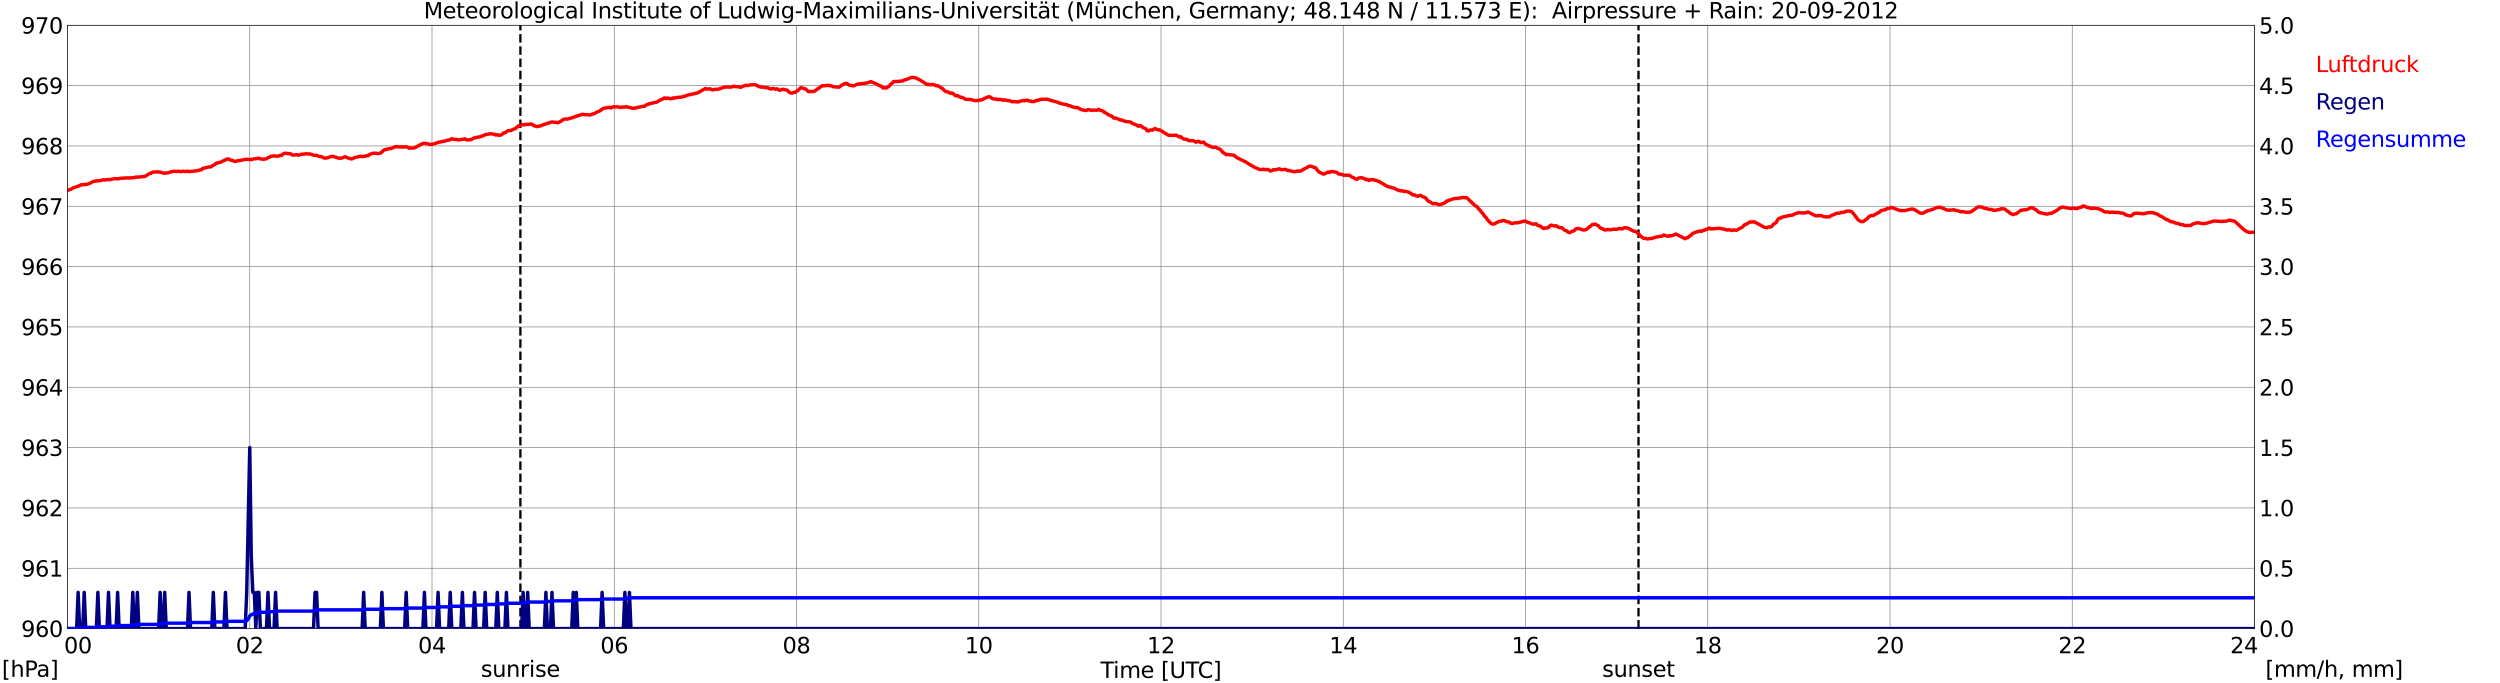 <?xml version="1.0" encoding="utf-8" standalone="no"?>
<!DOCTYPE svg PUBLIC "-//W3C//DTD SVG 1.1//EN"
  "http://www.w3.org/Graphics/SVG/1.1/DTD/svg11.dtd">
<svg xmlns:xlink="http://www.w3.org/1999/xlink" width="1085.4pt" height="296.64pt" viewBox="0 0 1085.4 296.64" xmlns="http://www.w3.org/2000/svg" version="1.1">
 <defs>
  <style type="text/css">*{stroke-linejoin: round; stroke-linecap: butt}</style>
 </defs>
 <g id="figure_1">
  <g id="patch_1">
   <path d="M 0 296.64 
L 1085.4 296.64 
L 1085.4 0 
L 0 0 
z
" style="fill: #ffffff"/>
  </g>
  <g id="axes_1">
   <g id="patch_2">
    <path d="M 29.306 272.909 
L 978.814 272.909 
L 978.814 10.976 
L 29.306 10.976 
z
" style="fill: #ffffff"/>
   </g>
   <g id="patch_3">
    <path d="M 978.814 272.909 
L 978.814 272.909 
L 978.814 10.976 
L 978.814 10.976 
z
" clip-path="url(#p14b39cdd80)" style="fill: #d3d3d3; opacity: 0.25; stroke: #d3d3d3; stroke-linejoin: miter"/>
   </g>
   <g id="matplotlib.axis_1">
    <g id="xtick_1">
     <g id="line2d_1">
      <path d="M 29.306 272.909 
L 29.306 10.976 
" clip-path="url(#p14b39cdd80)" style="fill: none; stroke: #808080; stroke-width: 0.3; stroke-linecap: square"/>
     </g>
     <g id="line2d_2"/>
     <g id="text_1">
      <!--    00 -->
      <g transform="translate(18.733 283.627) scale(0.095 -0.095)">
       <defs>
        <path id="DejaVuSans-20" transform="scale(0.016)"/>
        <path id="DejaVuSans-30" d="M 2034 4250 
Q 1547 4250 1301 3770 
Q 1056 3291 1056 2328 
Q 1056 1369 1301 889 
Q 1547 409 2034 409 
Q 2525 409 2770 889 
Q 3016 1369 3016 2328 
Q 3016 3291 2770 3770 
Q 2525 4250 2034 4250 
z
M 2034 4750 
Q 2819 4750 3233 4129 
Q 3647 3509 3647 2328 
Q 3647 1150 3233 529 
Q 2819 -91 2034 -91 
Q 1250 -91 836 529 
Q 422 1150 422 2328 
Q 422 3509 836 4129 
Q 1250 4750 2034 4750 
z
" transform="scale(0.016)"/>
       </defs>
       <use xlink:href="#DejaVuSans-20"/>
       <use xlink:href="#DejaVuSans-20" transform="translate(31.787 0)"/>
       <use xlink:href="#DejaVuSans-20" transform="translate(63.574 0)"/>
       <use xlink:href="#DejaVuSans-30" transform="translate(95.361 0)"/>
       <use xlink:href="#DejaVuSans-30" transform="translate(158.984 0)"/>
      </g>
     </g>
    </g>
    <g id="xtick_2">
     <g id="line2d_3">
      <path d="M 108.431 272.909 
L 108.431 10.976 
" clip-path="url(#p14b39cdd80)" style="fill: none; stroke: #808080; stroke-width: 0.3; stroke-linecap: square"/>
     </g>
     <g id="line2d_4"/>
     <g id="text_2">
      <!-- 02 -->
      <g transform="translate(102.387 283.627) scale(0.095 -0.095)">
       <defs>
        <path id="DejaVuSans-32" d="M 1228 531 
L 3431 531 
L 3431 0 
L 469 0 
L 469 531 
Q 828 903 1448 1529 
Q 2069 2156 2228 2338 
Q 2531 2678 2651 2914 
Q 2772 3150 2772 3378 
Q 2772 3750 2511 3984 
Q 2250 4219 1831 4219 
Q 1534 4219 1204 4116 
Q 875 4013 500 3803 
L 500 4441 
Q 881 4594 1212 4672 
Q 1544 4750 1819 4750 
Q 2544 4750 2975 4387 
Q 3406 4025 3406 3419 
Q 3406 3131 3298 2873 
Q 3191 2616 2906 2266 
Q 2828 2175 2409 1742 
Q 1991 1309 1228 531 
z
" transform="scale(0.016)"/>
       </defs>
       <use xlink:href="#DejaVuSans-30"/>
       <use xlink:href="#DejaVuSans-32" transform="translate(63.623 0)"/>
      </g>
     </g>
    </g>
    <g id="xtick_3">
     <g id="line2d_5">
      <path d="M 187.557 272.909 
L 187.557 10.976 
" clip-path="url(#p14b39cdd80)" style="fill: none; stroke: #808080; stroke-width: 0.3; stroke-linecap: square"/>
     </g>
     <g id="line2d_6"/>
     <g id="text_3">
      <!-- 04 -->
      <g transform="translate(181.513 283.627) scale(0.095 -0.095)">
       <defs>
        <path id="DejaVuSans-34" d="M 2419 4116 
L 825 1625 
L 2419 1625 
L 2419 4116 
z
M 2253 4666 
L 3047 4666 
L 3047 1625 
L 3713 1625 
L 3713 1100 
L 3047 1100 
L 3047 0 
L 2419 0 
L 2419 1100 
L 313 1100 
L 313 1709 
L 2253 4666 
z
" transform="scale(0.016)"/>
       </defs>
       <use xlink:href="#DejaVuSans-30"/>
       <use xlink:href="#DejaVuSans-34" transform="translate(63.623 0)"/>
      </g>
     </g>
    </g>
    <g id="xtick_4">
     <g id="line2d_7">
      <path d="M 266.683 272.909 
L 266.683 10.976 
" clip-path="url(#p14b39cdd80)" style="fill: none; stroke: #808080; stroke-width: 0.3; stroke-linecap: square"/>
     </g>
     <g id="line2d_8"/>
     <g id="text_4">
      <!-- 06 -->
      <g transform="translate(260.638 283.627) scale(0.095 -0.095)">
       <defs>
        <path id="DejaVuSans-36" d="M 2113 2584 
Q 1688 2584 1439 2293 
Q 1191 2003 1191 1497 
Q 1191 994 1439 701 
Q 1688 409 2113 409 
Q 2538 409 2786 701 
Q 3034 994 3034 1497 
Q 3034 2003 2786 2293 
Q 2538 2584 2113 2584 
z
M 3366 4563 
L 3366 3988 
Q 3128 4100 2886 4159 
Q 2644 4219 2406 4219 
Q 1781 4219 1451 3797 
Q 1122 3375 1075 2522 
Q 1259 2794 1537 2939 
Q 1816 3084 2150 3084 
Q 2853 3084 3261 2657 
Q 3669 2231 3669 1497 
Q 3669 778 3244 343 
Q 2819 -91 2113 -91 
Q 1303 -91 875 529 
Q 447 1150 447 2328 
Q 447 3434 972 4092 
Q 1497 4750 2381 4750 
Q 2619 4750 2861 4703 
Q 3103 4656 3366 4563 
z
" transform="scale(0.016)"/>
       </defs>
       <use xlink:href="#DejaVuSans-30"/>
       <use xlink:href="#DejaVuSans-36" transform="translate(63.623 0)"/>
      </g>
     </g>
    </g>
    <g id="xtick_5">
     <g id="line2d_9">
      <path d="M 345.808 272.909 
L 345.808 10.976 
" clip-path="url(#p14b39cdd80)" style="fill: none; stroke: #808080; stroke-width: 0.3; stroke-linecap: square"/>
     </g>
     <g id="line2d_10"/>
     <g id="text_5">
      <!-- 08 -->
      <g transform="translate(339.764 283.627) scale(0.095 -0.095)">
       <defs>
        <path id="DejaVuSans-38" d="M 2034 2216 
Q 1584 2216 1326 1975 
Q 1069 1734 1069 1313 
Q 1069 891 1326 650 
Q 1584 409 2034 409 
Q 2484 409 2743 651 
Q 3003 894 3003 1313 
Q 3003 1734 2745 1975 
Q 2488 2216 2034 2216 
z
M 1403 2484 
Q 997 2584 770 2862 
Q 544 3141 544 3541 
Q 544 4100 942 4425 
Q 1341 4750 2034 4750 
Q 2731 4750 3128 4425 
Q 3525 4100 3525 3541 
Q 3525 3141 3298 2862 
Q 3072 2584 2669 2484 
Q 3125 2378 3379 2068 
Q 3634 1759 3634 1313 
Q 3634 634 3220 271 
Q 2806 -91 2034 -91 
Q 1263 -91 848 271 
Q 434 634 434 1313 
Q 434 1759 690 2068 
Q 947 2378 1403 2484 
z
M 1172 3481 
Q 1172 3119 1398 2916 
Q 1625 2713 2034 2713 
Q 2441 2713 2670 2916 
Q 2900 3119 2900 3481 
Q 2900 3844 2670 4047 
Q 2441 4250 2034 4250 
Q 1625 4250 1398 4047 
Q 1172 3844 1172 3481 
z
" transform="scale(0.016)"/>
       </defs>
       <use xlink:href="#DejaVuSans-30"/>
       <use xlink:href="#DejaVuSans-38" transform="translate(63.623 0)"/>
      </g>
     </g>
    </g>
    <g id="xtick_6">
     <g id="line2d_11">
      <path d="M 424.934 272.909 
L 424.934 10.976 
" clip-path="url(#p14b39cdd80)" style="fill: none; stroke: #808080; stroke-width: 0.3; stroke-linecap: square"/>
     </g>
     <g id="line2d_12"/>
     <g id="text_6">
      <!-- 10 -->
      <g transform="translate(418.89 283.627) scale(0.095 -0.095)">
       <defs>
        <path id="DejaVuSans-31" d="M 794 531 
L 1825 531 
L 1825 4091 
L 703 3866 
L 703 4441 
L 1819 4666 
L 2450 4666 
L 2450 531 
L 3481 531 
L 3481 0 
L 794 0 
L 794 531 
z
" transform="scale(0.016)"/>
       </defs>
       <use xlink:href="#DejaVuSans-31"/>
       <use xlink:href="#DejaVuSans-30" transform="translate(63.623 0)"/>
      </g>
     </g>
    </g>
    <g id="xtick_7">
     <g id="line2d_13">
      <path d="M 504.06 272.909 
L 504.06 10.976 
" clip-path="url(#p14b39cdd80)" style="fill: none; stroke: #808080; stroke-width: 0.3; stroke-linecap: square"/>
     </g>
     <g id="line2d_14"/>
     <g id="text_7">
      <!-- 12 -->
      <g transform="translate(498.015 283.627) scale(0.095 -0.095)">
       <use xlink:href="#DejaVuSans-31"/>
       <use xlink:href="#DejaVuSans-32" transform="translate(63.623 0)"/>
      </g>
     </g>
    </g>
    <g id="xtick_8">
     <g id="line2d_15">
      <path d="M 583.185 272.909 
L 583.185 10.976 
" clip-path="url(#p14b39cdd80)" style="fill: none; stroke: #808080; stroke-width: 0.3; stroke-linecap: square"/>
     </g>
     <g id="line2d_16"/>
     <g id="text_8">
      <!-- 14 -->
      <g transform="translate(577.141 283.627) scale(0.095 -0.095)">
       <use xlink:href="#DejaVuSans-31"/>
       <use xlink:href="#DejaVuSans-34" transform="translate(63.623 0)"/>
      </g>
     </g>
    </g>
    <g id="xtick_9">
     <g id="line2d_17">
      <path d="M 662.311 272.909 
L 662.311 10.976 
" clip-path="url(#p14b39cdd80)" style="fill: none; stroke: #808080; stroke-width: 0.3; stroke-linecap: square"/>
     </g>
     <g id="line2d_18"/>
     <g id="text_9">
      <!-- 16 -->
      <g transform="translate(656.267 283.627) scale(0.095 -0.095)">
       <use xlink:href="#DejaVuSans-31"/>
       <use xlink:href="#DejaVuSans-36" transform="translate(63.623 0)"/>
      </g>
     </g>
    </g>
    <g id="xtick_10">
     <g id="line2d_19">
      <path d="M 741.437 272.909 
L 741.437 10.976 
" clip-path="url(#p14b39cdd80)" style="fill: none; stroke: #808080; stroke-width: 0.3; stroke-linecap: square"/>
     </g>
     <g id="line2d_20"/>
     <g id="text_10">
      <!-- 18 -->
      <g transform="translate(735.392 283.627) scale(0.095 -0.095)">
       <use xlink:href="#DejaVuSans-31"/>
       <use xlink:href="#DejaVuSans-38" transform="translate(63.623 0)"/>
      </g>
     </g>
    </g>
    <g id="xtick_11">
     <g id="line2d_21">
      <path d="M 820.562 272.909 
L 820.562 10.976 
" clip-path="url(#p14b39cdd80)" style="fill: none; stroke: #808080; stroke-width: 0.3; stroke-linecap: square"/>
     </g>
     <g id="line2d_22"/>
     <g id="text_11">
      <!-- 20 -->
      <g transform="translate(814.518 283.627) scale(0.095 -0.095)">
       <use xlink:href="#DejaVuSans-32"/>
       <use xlink:href="#DejaVuSans-30" transform="translate(63.623 0)"/>
      </g>
     </g>
    </g>
    <g id="xtick_12">
     <g id="line2d_23">
      <path d="M 899.688 272.909 
L 899.688 10.976 
" clip-path="url(#p14b39cdd80)" style="fill: none; stroke: #808080; stroke-width: 0.3; stroke-linecap: square"/>
     </g>
     <g id="line2d_24"/>
     <g id="text_12">
      <!-- 22 -->
      <g transform="translate(893.644 283.627) scale(0.095 -0.095)">
       <use xlink:href="#DejaVuSans-32"/>
       <use xlink:href="#DejaVuSans-32" transform="translate(63.623 0)"/>
      </g>
     </g>
    </g>
    <g id="xtick_13">
     <g id="line2d_25">
      <path d="M 978.814 272.909 
L 978.814 10.976 
" clip-path="url(#p14b39cdd80)" style="fill: none; stroke: #808080; stroke-width: 0.3; stroke-linecap: square"/>
     </g>
     <g id="line2d_26"/>
     <g id="text_13">
      <!-- 24    -->
      <g transform="translate(968.241 283.627) scale(0.095 -0.095)">
       <use xlink:href="#DejaVuSans-32"/>
       <use xlink:href="#DejaVuSans-34" transform="translate(63.623 0)"/>
       <use xlink:href="#DejaVuSans-20" transform="translate(127.246 0)"/>
       <use xlink:href="#DejaVuSans-20" transform="translate(159.033 0)"/>
       <use xlink:href="#DejaVuSans-20" transform="translate(190.82 0)"/>
      </g>
     </g>
    </g>
    <g id="text_14">
     <!-- Time [UTC] -->
     <g transform="translate(477.806 294.322) scale(0.095 -0.095)">
      <defs>
       <path id="DejaVuSans-54" d="M -19 4666 
L 3928 4666 
L 3928 4134 
L 2272 4134 
L 2272 0 
L 1638 0 
L 1638 4134 
L -19 4134 
L -19 4666 
z
" transform="scale(0.016)"/>
       <path id="DejaVuSans-69" d="M 603 3500 
L 1178 3500 
L 1178 0 
L 603 0 
L 603 3500 
z
M 603 4863 
L 1178 4863 
L 1178 4134 
L 603 4134 
L 603 4863 
z
" transform="scale(0.016)"/>
       <path id="DejaVuSans-6d" d="M 3328 2828 
Q 3544 3216 3844 3400 
Q 4144 3584 4550 3584 
Q 5097 3584 5394 3201 
Q 5691 2819 5691 2113 
L 5691 0 
L 5113 0 
L 5113 2094 
Q 5113 2597 4934 2840 
Q 4756 3084 4391 3084 
Q 3944 3084 3684 2787 
Q 3425 2491 3425 1978 
L 3425 0 
L 2847 0 
L 2847 2094 
Q 2847 2600 2669 2842 
Q 2491 3084 2119 3084 
Q 1678 3084 1418 2786 
Q 1159 2488 1159 1978 
L 1159 0 
L 581 0 
L 581 3500 
L 1159 3500 
L 1159 2956 
Q 1356 3278 1631 3431 
Q 1906 3584 2284 3584 
Q 2666 3584 2933 3390 
Q 3200 3197 3328 2828 
z
" transform="scale(0.016)"/>
       <path id="DejaVuSans-65" d="M 3597 1894 
L 3597 1613 
L 953 1613 
Q 991 1019 1311 708 
Q 1631 397 2203 397 
Q 2534 397 2845 478 
Q 3156 559 3463 722 
L 3463 178 
Q 3153 47 2828 -22 
Q 2503 -91 2169 -91 
Q 1331 -91 842 396 
Q 353 884 353 1716 
Q 353 2575 817 3079 
Q 1281 3584 2069 3584 
Q 2775 3584 3186 3129 
Q 3597 2675 3597 1894 
z
M 3022 2063 
Q 3016 2534 2758 2815 
Q 2500 3097 2075 3097 
Q 1594 3097 1305 2825 
Q 1016 2553 972 2059 
L 3022 2063 
z
" transform="scale(0.016)"/>
       <path id="DejaVuSans-5b" d="M 550 4863 
L 1875 4863 
L 1875 4416 
L 1125 4416 
L 1125 -397 
L 1875 -397 
L 1875 -844 
L 550 -844 
L 550 4863 
z
" transform="scale(0.016)"/>
       <path id="DejaVuSans-55" d="M 556 4666 
L 1191 4666 
L 1191 1831 
Q 1191 1081 1462 751 
Q 1734 422 2344 422 
Q 2950 422 3222 751 
Q 3494 1081 3494 1831 
L 3494 4666 
L 4128 4666 
L 4128 1753 
Q 4128 841 3676 375 
Q 3225 -91 2344 -91 
Q 1459 -91 1007 375 
Q 556 841 556 1753 
L 556 4666 
z
" transform="scale(0.016)"/>
       <path id="DejaVuSans-43" d="M 4122 4306 
L 4122 3641 
Q 3803 3938 3442 4084 
Q 3081 4231 2675 4231 
Q 1875 4231 1450 3742 
Q 1025 3253 1025 2328 
Q 1025 1406 1450 917 
Q 1875 428 2675 428 
Q 3081 428 3442 575 
Q 3803 722 4122 1019 
L 4122 359 
Q 3791 134 3420 21 
Q 3050 -91 2638 -91 
Q 1578 -91 968 557 
Q 359 1206 359 2328 
Q 359 3453 968 4101 
Q 1578 4750 2638 4750 
Q 3056 4750 3426 4639 
Q 3797 4528 4122 4306 
z
" transform="scale(0.016)"/>
       <path id="DejaVuSans-5d" d="M 1947 4863 
L 1947 -844 
L 622 -844 
L 622 -397 
L 1369 -397 
L 1369 4416 
L 622 4416 
L 622 4863 
L 1947 4863 
z
" transform="scale(0.016)"/>
      </defs>
      <use xlink:href="#DejaVuSans-54"/>
      <use xlink:href="#DejaVuSans-69" transform="translate(57.959 0)"/>
      <use xlink:href="#DejaVuSans-6d" transform="translate(85.742 0)"/>
      <use xlink:href="#DejaVuSans-65" transform="translate(183.154 0)"/>
      <use xlink:href="#DejaVuSans-20" transform="translate(244.678 0)"/>
      <use xlink:href="#DejaVuSans-5b" transform="translate(276.465 0)"/>
      <use xlink:href="#DejaVuSans-55" transform="translate(315.479 0)"/>
      <use xlink:href="#DejaVuSans-54" transform="translate(388.672 0)"/>
      <use xlink:href="#DejaVuSans-43" transform="translate(443.881 0)"/>
      <use xlink:href="#DejaVuSans-5d" transform="translate(513.705 0)"/>
     </g>
    </g>
   </g>
   <g id="matplotlib.axis_2">
    <g id="ytick_1">
     <g id="line2d_27">
      <path d="M 29.306 272.909 
L 978.814 272.909 
" clip-path="url(#p14b39cdd80)" style="fill: none; stroke: #808080; stroke-width: 0.3; stroke-linecap: square"/>
     </g>
     <g id="line2d_28"/>
     <g id="text_15">
      <!-- 960 -->
      <g transform="translate(9.173 276.518) scale(0.095 -0.095)">
       <defs>
        <path id="DejaVuSans-39" d="M 703 97 
L 703 672 
Q 941 559 1184 500 
Q 1428 441 1663 441 
Q 2288 441 2617 861 
Q 2947 1281 2994 2138 
Q 2813 1869 2534 1725 
Q 2256 1581 1919 1581 
Q 1219 1581 811 2004 
Q 403 2428 403 3163 
Q 403 3881 828 4315 
Q 1253 4750 1959 4750 
Q 2769 4750 3195 4129 
Q 3622 3509 3622 2328 
Q 3622 1225 3098 567 
Q 2575 -91 1691 -91 
Q 1453 -91 1209 -44 
Q 966 3 703 97 
z
M 1959 2075 
Q 2384 2075 2632 2365 
Q 2881 2656 2881 3163 
Q 2881 3666 2632 3958 
Q 2384 4250 1959 4250 
Q 1534 4250 1286 3958 
Q 1038 3666 1038 3163 
Q 1038 2656 1286 2365 
Q 1534 2075 1959 2075 
z
" transform="scale(0.016)"/>
       </defs>
       <use xlink:href="#DejaVuSans-39"/>
       <use xlink:href="#DejaVuSans-36" transform="translate(63.623 0)"/>
       <use xlink:href="#DejaVuSans-30" transform="translate(127.246 0)"/>
      </g>
     </g>
    </g>
    <g id="ytick_2">
     <g id="line2d_29">
      <path d="M 29.306 246.715 
L 978.814 246.715 
" clip-path="url(#p14b39cdd80)" style="fill: none; stroke: #808080; stroke-width: 0.3; stroke-linecap: square"/>
     </g>
     <g id="line2d_30"/>
     <g id="text_16">
      <!-- 961 -->
      <g transform="translate(9.173 250.325) scale(0.095 -0.095)">
       <use xlink:href="#DejaVuSans-39"/>
       <use xlink:href="#DejaVuSans-36" transform="translate(63.623 0)"/>
       <use xlink:href="#DejaVuSans-31" transform="translate(127.246 0)"/>
      </g>
     </g>
    </g>
    <g id="ytick_3">
     <g id="line2d_31">
      <path d="M 29.306 220.522 
L 978.814 220.522 
" clip-path="url(#p14b39cdd80)" style="fill: none; stroke: #808080; stroke-width: 0.3; stroke-linecap: square"/>
     </g>
     <g id="line2d_32"/>
     <g id="text_17">
      <!-- 962 -->
      <g transform="translate(9.173 224.131) scale(0.095 -0.095)">
       <use xlink:href="#DejaVuSans-39"/>
       <use xlink:href="#DejaVuSans-36" transform="translate(63.623 0)"/>
       <use xlink:href="#DejaVuSans-32" transform="translate(127.246 0)"/>
      </g>
     </g>
    </g>
    <g id="ytick_4">
     <g id="line2d_33">
      <path d="M 29.306 194.329 
L 978.814 194.329 
" clip-path="url(#p14b39cdd80)" style="fill: none; stroke: #808080; stroke-width: 0.3; stroke-linecap: square"/>
     </g>
     <g id="line2d_34"/>
     <g id="text_18">
      <!-- 963 -->
      <g transform="translate(9.173 197.938) scale(0.095 -0.095)">
       <defs>
        <path id="DejaVuSans-33" d="M 2597 2516 
Q 3050 2419 3304 2112 
Q 3559 1806 3559 1356 
Q 3559 666 3084 287 
Q 2609 -91 1734 -91 
Q 1441 -91 1130 -33 
Q 819 25 488 141 
L 488 750 
Q 750 597 1062 519 
Q 1375 441 1716 441 
Q 2309 441 2620 675 
Q 2931 909 2931 1356 
Q 2931 1769 2642 2001 
Q 2353 2234 1838 2234 
L 1294 2234 
L 1294 2753 
L 1863 2753 
Q 2328 2753 2575 2939 
Q 2822 3125 2822 3475 
Q 2822 3834 2567 4026 
Q 2313 4219 1838 4219 
Q 1578 4219 1281 4162 
Q 984 4106 628 3988 
L 628 4550 
Q 988 4650 1302 4700 
Q 1616 4750 1894 4750 
Q 2613 4750 3031 4423 
Q 3450 4097 3450 3541 
Q 3450 3153 3228 2886 
Q 3006 2619 2597 2516 
z
" transform="scale(0.016)"/>
       </defs>
       <use xlink:href="#DejaVuSans-39"/>
       <use xlink:href="#DejaVuSans-36" transform="translate(63.623 0)"/>
       <use xlink:href="#DejaVuSans-33" transform="translate(127.246 0)"/>
      </g>
     </g>
    </g>
    <g id="ytick_5">
     <g id="line2d_35">
      <path d="M 29.306 168.136 
L 978.814 168.136 
" clip-path="url(#p14b39cdd80)" style="fill: none; stroke: #808080; stroke-width: 0.3; stroke-linecap: square"/>
     </g>
     <g id="line2d_36"/>
     <g id="text_19">
      <!-- 964 -->
      <g transform="translate(9.173 171.745) scale(0.095 -0.095)">
       <use xlink:href="#DejaVuSans-39"/>
       <use xlink:href="#DejaVuSans-36" transform="translate(63.623 0)"/>
       <use xlink:href="#DejaVuSans-34" transform="translate(127.246 0)"/>
      </g>
     </g>
    </g>
    <g id="ytick_6">
     <g id="line2d_37">
      <path d="M 29.306 141.942 
L 978.814 141.942 
" clip-path="url(#p14b39cdd80)" style="fill: none; stroke: #808080; stroke-width: 0.3; stroke-linecap: square"/>
     </g>
     <g id="line2d_38"/>
     <g id="text_20">
      <!-- 965 -->
      <g transform="translate(9.173 145.551) scale(0.095 -0.095)">
       <defs>
        <path id="DejaVuSans-35" d="M 691 4666 
L 3169 4666 
L 3169 4134 
L 1269 4134 
L 1269 2991 
Q 1406 3038 1543 3061 
Q 1681 3084 1819 3084 
Q 2600 3084 3056 2656 
Q 3513 2228 3513 1497 
Q 3513 744 3044 326 
Q 2575 -91 1722 -91 
Q 1428 -91 1123 -41 
Q 819 9 494 109 
L 494 744 
Q 775 591 1075 516 
Q 1375 441 1709 441 
Q 2250 441 2565 725 
Q 2881 1009 2881 1497 
Q 2881 1984 2565 2268 
Q 2250 2553 1709 2553 
Q 1456 2553 1204 2497 
Q 953 2441 691 2322 
L 691 4666 
z
" transform="scale(0.016)"/>
       </defs>
       <use xlink:href="#DejaVuSans-39"/>
       <use xlink:href="#DejaVuSans-36" transform="translate(63.623 0)"/>
       <use xlink:href="#DejaVuSans-35" transform="translate(127.246 0)"/>
      </g>
     </g>
    </g>
    <g id="ytick_7">
     <g id="line2d_39">
      <path d="M 29.306 115.749 
L 978.814 115.749 
" clip-path="url(#p14b39cdd80)" style="fill: none; stroke: #808080; stroke-width: 0.3; stroke-linecap: square"/>
     </g>
     <g id="line2d_40"/>
     <g id="text_21">
      <!-- 966 -->
      <g transform="translate(9.173 119.358) scale(0.095 -0.095)">
       <use xlink:href="#DejaVuSans-39"/>
       <use xlink:href="#DejaVuSans-36" transform="translate(63.623 0)"/>
       <use xlink:href="#DejaVuSans-36" transform="translate(127.246 0)"/>
      </g>
     </g>
    </g>
    <g id="ytick_8">
     <g id="line2d_41">
      <path d="M 29.306 89.556 
L 978.814 89.556 
" clip-path="url(#p14b39cdd80)" style="fill: none; stroke: #808080; stroke-width: 0.3; stroke-linecap: square"/>
     </g>
     <g id="line2d_42"/>
     <g id="text_22">
      <!-- 967 -->
      <g transform="translate(9.173 93.165) scale(0.095 -0.095)">
       <defs>
        <path id="DejaVuSans-37" d="M 525 4666 
L 3525 4666 
L 3525 4397 
L 1831 0 
L 1172 0 
L 2766 4134 
L 525 4134 
L 525 4666 
z
" transform="scale(0.016)"/>
       </defs>
       <use xlink:href="#DejaVuSans-39"/>
       <use xlink:href="#DejaVuSans-36" transform="translate(63.623 0)"/>
       <use xlink:href="#DejaVuSans-37" transform="translate(127.246 0)"/>
      </g>
     </g>
    </g>
    <g id="ytick_9">
     <g id="line2d_43">
      <path d="M 29.306 63.362 
L 978.814 63.362 
" clip-path="url(#p14b39cdd80)" style="fill: none; stroke: #808080; stroke-width: 0.3; stroke-linecap: square"/>
     </g>
     <g id="line2d_44"/>
     <g id="text_23">
      <!-- 968 -->
      <g transform="translate(9.173 66.972) scale(0.095 -0.095)">
       <use xlink:href="#DejaVuSans-39"/>
       <use xlink:href="#DejaVuSans-36" transform="translate(63.623 0)"/>
       <use xlink:href="#DejaVuSans-38" transform="translate(127.246 0)"/>
      </g>
     </g>
    </g>
    <g id="ytick_10">
     <g id="line2d_45">
      <path d="M 29.306 37.169 
L 978.814 37.169 
" clip-path="url(#p14b39cdd80)" style="fill: none; stroke: #808080; stroke-width: 0.3; stroke-linecap: square"/>
     </g>
     <g id="line2d_46"/>
     <g id="text_24">
      <!-- 969 -->
      <g transform="translate(9.173 40.778) scale(0.095 -0.095)">
       <use xlink:href="#DejaVuSans-39"/>
       <use xlink:href="#DejaVuSans-36" transform="translate(63.623 0)"/>
       <use xlink:href="#DejaVuSans-39" transform="translate(127.246 0)"/>
      </g>
     </g>
    </g>
    <g id="ytick_11">
     <g id="line2d_47">
      <path d="M 29.306 10.976 
L 978.814 10.976 
" clip-path="url(#p14b39cdd80)" style="fill: none; stroke: #808080; stroke-width: 0.3; stroke-linecap: square"/>
     </g>
     <g id="line2d_48"/>
     <g id="text_25">
      <!-- 970 -->
      <g transform="translate(9.173 14.585) scale(0.095 -0.095)">
       <use xlink:href="#DejaVuSans-39"/>
       <use xlink:href="#DejaVuSans-37" transform="translate(63.623 0)"/>
       <use xlink:href="#DejaVuSans-30" transform="translate(127.246 0)"/>
      </g>
     </g>
    </g>
   </g>
   <g id="line2d_49">
    <path d="M 225.933 272.909 
L 225.933 10.976 
" clip-path="url(#p14b39cdd80)" style="fill: none; stroke-dasharray: 3.7,1.6; stroke-dashoffset: 0; stroke: #000000"/>
   </g>
   <g id="line2d_50">
    <path d="M 711.369 272.909 
L 711.369 10.976 
" clip-path="url(#p14b39cdd80)" style="fill: none; stroke-dasharray: 3.7,1.6; stroke-dashoffset: 0; stroke: #000000"/>
   </g>
   <g id="line2d_51">
    <path d="M 29.306 82.658 
L 30.625 82.221 
L 31.943 81.488 
L 33.921 80.859 
L 35.24 80.231 
L 36.559 80.126 
L 37.878 80.021 
L 39.197 79.497 
L 40.515 78.764 
L 41.834 78.554 
L 43.812 78.397 
L 44.472 78.083 
L 45.79 78.135 
L 46.45 77.978 
L 47.768 77.978 
L 49.747 77.559 
L 51.065 77.664 
L 52.384 77.402 
L 55.022 77.245 
L 56.34 77.245 
L 58.319 77.14 
L 58.978 76.826 
L 59.637 76.93 
L 62.934 76.616 
L 64.912 75.359 
L 65.572 75.202 
L 66.231 74.73 
L 68.869 74.625 
L 70.187 74.887 
L 70.847 75.149 
L 71.506 75.254 
L 72.166 75.045 
L 72.825 75.097 
L 74.144 74.625 
L 75.462 74.363 
L 76.781 74.468 
L 77.441 74.311 
L 78.1 74.468 
L 78.759 74.468 
L 79.419 74.311 
L 80.737 74.521 
L 81.397 74.259 
L 82.056 74.521 
L 85.353 74.154 
L 86.013 74.049 
L 86.672 73.787 
L 87.331 73.787 
L 87.991 73.159 
L 90.628 72.478 
L 91.288 72.53 
L 93.266 71.377 
L 93.925 70.854 
L 95.244 70.539 
L 95.903 70.382 
L 96.563 69.963 
L 97.222 69.753 
L 98.541 69.072 
L 99.2 68.968 
L 99.86 69.439 
L 101.178 69.753 
L 101.838 70.068 
L 102.497 70.068 
L 103.156 69.753 
L 103.816 69.753 
L 106.453 69.23 
L 107.113 69.125 
L 107.772 69.23 
L 108.431 69.177 
L 109.091 69.334 
L 109.75 69.072 
L 111.728 68.811 
L 112.388 68.653 
L 113.047 69.02 
L 113.707 69.02 
L 114.366 69.177 
L 115.685 68.915 
L 116.344 68.444 
L 117.003 68.234 
L 117.663 67.815 
L 118.322 67.815 
L 118.982 67.606 
L 119.641 67.815 
L 120.96 67.763 
L 121.619 67.448 
L 122.278 67.448 
L 122.938 66.82 
L 123.597 66.558 
L 124.257 66.506 
L 124.916 66.715 
L 125.575 66.663 
L 126.235 66.82 
L 126.894 67.291 
L 127.553 67.344 
L 128.872 67.134 
L 129.532 67.396 
L 130.85 66.977 
L 132.169 66.872 
L 132.829 66.767 
L 134.807 66.872 
L 136.125 67.396 
L 137.444 67.396 
L 138.104 67.763 
L 138.763 67.972 
L 139.422 68.025 
L 140.082 68.234 
L 140.741 68.653 
L 142.06 68.549 
L 144.038 67.868 
L 144.697 67.92 
L 147.335 68.758 
L 148.654 68.549 
L 149.313 68.234 
L 149.972 68.077 
L 150.632 68.444 
L 152.61 69.02 
L 153.269 68.811 
L 153.929 68.444 
L 156.566 67.815 
L 157.226 68.025 
L 157.885 67.868 
L 158.544 67.868 
L 159.204 67.553 
L 159.863 67.606 
L 160.523 67.029 
L 161.841 66.558 
L 163.16 66.506 
L 163.819 66.715 
L 165.138 66.506 
L 165.798 65.982 
L 166.457 65.301 
L 167.116 64.986 
L 169.094 64.515 
L 169.754 64.515 
L 171.732 63.624 
L 173.71 63.834 
L 174.37 63.729 
L 175.029 63.886 
L 175.688 63.729 
L 176.348 63.729 
L 177.007 63.939 
L 177.666 64.358 
L 178.326 64.2 
L 178.985 64.305 
L 179.645 64.253 
L 180.304 64.043 
L 182.941 62.577 
L 184.26 62.157 
L 184.92 62.367 
L 185.579 62.367 
L 186.238 62.681 
L 187.557 62.681 
L 189.535 62.105 
L 190.195 61.791 
L 191.513 61.581 
L 192.173 61.372 
L 192.832 61.372 
L 194.151 60.9 
L 195.47 60.691 
L 196.129 60.167 
L 196.788 60.481 
L 197.448 60.586 
L 198.107 60.481 
L 198.767 60.743 
L 202.063 60.324 
L 202.723 60.795 
L 204.701 60.586 
L 205.36 60.114 
L 206.02 59.852 
L 208.657 59.329 
L 209.976 58.805 
L 210.635 58.49 
L 212.614 58.124 
L 213.273 58.071 
L 213.932 58.228 
L 214.592 58.228 
L 215.251 58.648 
L 215.91 58.49 
L 216.57 58.752 
L 217.229 58.7 
L 217.889 58.438 
L 218.548 57.757 
L 219.207 57.705 
L 220.526 56.762 
L 221.186 56.657 
L 221.845 56.709 
L 222.504 56.29 
L 223.823 55.766 
L 225.142 54.614 
L 226.461 54.142 
L 227.779 54.195 
L 228.439 53.985 
L 229.757 53.985 
L 230.417 53.828 
L 231.076 53.985 
L 231.736 54.509 
L 233.054 54.98 
L 235.033 54.561 
L 235.692 54.195 
L 239.648 52.937 
L 242.286 53.252 
L 243.604 52.623 
L 244.264 51.994 
L 245.583 51.628 
L 246.242 51.732 
L 248.88 50.999 
L 250.198 50.423 
L 250.858 50.318 
L 251.517 50.004 
L 252.176 49.899 
L 252.836 49.585 
L 253.495 49.742 
L 254.814 49.794 
L 256.133 49.951 
L 257.451 49.427 
L 258.111 49.323 
L 258.77 48.851 
L 260.748 47.961 
L 261.408 47.384 
L 262.067 47.018 
L 262.726 46.861 
L 263.386 46.861 
L 264.045 46.651 
L 264.705 46.651 
L 265.364 46.861 
L 266.023 46.441 
L 266.683 46.337 
L 267.342 46.441 
L 268.002 46.337 
L 269.32 46.651 
L 269.98 46.494 
L 271.298 46.494 
L 271.958 46.284 
L 272.617 46.599 
L 273.277 46.599 
L 274.595 47.018 
L 275.255 47.018 
L 279.211 46.127 
L 279.87 46.127 
L 280.53 45.551 
L 281.189 45.394 
L 281.849 45.027 
L 285.145 44.346 
L 286.464 43.508 
L 287.783 42.932 
L 288.442 42.512 
L 289.102 42.774 
L 289.761 42.512 
L 290.42 42.774 
L 291.739 42.827 
L 292.399 42.46 
L 293.058 42.617 
L 293.717 42.303 
L 295.696 42.198 
L 297.674 41.674 
L 298.333 41.36 
L 302.949 40.312 
L 304.927 39.16 
L 306.246 38.426 
L 306.905 38.688 
L 308.224 38.531 
L 308.883 38.898 
L 309.543 39.003 
L 310.861 38.741 
L 311.521 38.793 
L 314.818 37.798 
L 317.455 37.798 
L 318.774 37.431 
L 319.433 37.64 
L 320.752 37.64 
L 321.411 37.955 
L 323.39 37.117 
L 324.708 37.117 
L 326.027 36.802 
L 328.005 36.802 
L 329.324 37.483 
L 329.983 37.745 
L 330.643 37.85 
L 331.302 37.798 
L 332.621 38.112 
L 333.28 38.06 
L 333.94 38.426 
L 334.599 38.636 
L 335.258 38.426 
L 335.918 38.426 
L 336.577 38.741 
L 337.236 38.531 
L 338.555 39.212 
L 339.874 38.741 
L 341.852 39.16 
L 342.512 39.945 
L 343.171 40.312 
L 343.83 40.469 
L 344.49 40.155 
L 345.149 40.103 
L 346.468 39.264 
L 347.127 38.531 
L 347.787 38.06 
L 349.765 38.636 
L 351.083 39.841 
L 351.743 39.684 
L 353.062 39.788 
L 353.721 39.526 
L 355.04 38.531 
L 355.699 38.164 
L 357.018 37.169 
L 357.677 37.274 
L 359.655 37.012 
L 360.315 37.221 
L 360.974 37.274 
L 361.634 37.64 
L 364.271 37.85 
L 365.59 36.907 
L 366.909 36.278 
L 367.568 36.174 
L 368.887 37.064 
L 369.546 37.064 
L 370.206 37.274 
L 370.865 37.221 
L 372.184 36.54 
L 375.481 36.174 
L 376.799 35.912 
L 378.118 35.44 
L 379.437 36.016 
L 380.096 36.226 
L 382.074 37.274 
L 382.734 37.483 
L 383.393 38.217 
L 384.053 38.007 
L 384.712 38.269 
L 385.371 37.798 
L 386.031 37.483 
L 386.69 36.54 
L 387.349 36.121 
L 388.009 35.388 
L 389.328 35.388 
L 391.965 35.126 
L 392.624 34.707 
L 393.284 34.602 
L 395.921 33.554 
L 397.24 33.764 
L 397.899 33.921 
L 398.559 34.34 
L 399.218 34.602 
L 402.515 36.698 
L 403.175 36.593 
L 403.834 36.855 
L 405.153 36.645 
L 406.471 37.221 
L 407.131 37.221 
L 409.109 38.374 
L 410.428 39.631 
L 411.087 39.893 
L 411.746 39.945 
L 412.406 40.469 
L 413.065 40.365 
L 413.725 40.522 
L 414.384 41.203 
L 415.043 41.622 
L 415.703 41.465 
L 416.362 41.936 
L 417.022 42.198 
L 417.681 42.303 
L 418.34 42.565 
L 419 43.036 
L 420.318 43.193 
L 421.637 43.193 
L 422.297 43.455 
L 423.615 43.717 
L 424.275 43.56 
L 424.934 43.665 
L 425.593 43.351 
L 426.253 43.351 
L 428.231 42.355 
L 428.89 42.093 
L 429.55 41.989 
L 430.209 42.303 
L 430.869 42.827 
L 431.528 42.984 
L 432.187 42.932 
L 432.847 43.246 
L 433.506 43.141 
L 434.165 43.246 
L 434.825 43.193 
L 435.484 43.56 
L 436.144 43.351 
L 437.462 43.665 
L 438.122 43.665 
L 439.44 44.189 
L 440.1 44.084 
L 442.078 44.294 
L 442.737 43.979 
L 443.397 43.874 
L 444.056 43.613 
L 444.716 43.77 
L 446.034 43.455 
L 446.694 43.874 
L 447.353 43.822 
L 448.012 44.136 
L 449.331 43.979 
L 449.991 43.56 
L 450.65 43.613 
L 451.309 43.298 
L 452.628 43.036 
L 453.287 43.141 
L 454.606 43.036 
L 455.925 43.508 
L 459.222 44.398 
L 459.881 44.765 
L 460.541 44.87 
L 461.2 45.132 
L 461.859 45.184 
L 462.519 45.394 
L 463.178 45.446 
L 463.838 45.865 
L 464.497 45.865 
L 465.156 46.232 
L 466.475 46.651 
L 467.794 46.703 
L 468.453 47.018 
L 469.113 47.489 
L 470.431 47.803 
L 471.091 47.961 
L 471.75 47.908 
L 472.409 47.646 
L 473.069 47.646 
L 473.728 47.961 
L 474.388 47.803 
L 476.366 47.856 
L 477.025 47.489 
L 477.685 47.908 
L 478.344 48.013 
L 479.003 48.327 
L 479.663 48.904 
L 480.322 49.166 
L 480.981 49.689 
L 482.3 50.318 
L 482.96 50.58 
L 483.619 51.313 
L 484.278 51.209 
L 484.938 51.418 
L 486.256 52.047 
L 486.916 52.099 
L 488.235 52.623 
L 488.894 52.78 
L 489.553 52.78 
L 490.872 52.99 
L 491.532 53.514 
L 492.85 54.037 
L 493.51 54.299 
L 494.169 54.823 
L 494.828 54.561 
L 495.488 54.719 
L 496.147 55.347 
L 497.466 55.871 
L 498.125 56.814 
L 498.785 56.814 
L 499.444 56.395 
L 500.103 56.5 
L 500.763 56.29 
L 501.422 55.766 
L 502.741 56.395 
L 503.4 56.342 
L 507.357 58.752 
L 508.675 58.752 
L 509.335 58.805 
L 510.654 58.648 
L 511.972 59.486 
L 512.632 59.329 
L 513.291 59.957 
L 513.95 60.376 
L 515.269 60.481 
L 515.929 60.953 
L 516.588 61.11 
L 517.907 61.005 
L 519.226 61.738 
L 519.885 61.424 
L 520.544 61.372 
L 521.204 61.895 
L 522.522 61.686 
L 523.182 62.367 
L 523.841 62.838 
L 526.479 63.991 
L 527.138 63.991 
L 527.797 63.834 
L 528.457 64.305 
L 529.776 64.829 
L 531.094 66.348 
L 531.754 66.61 
L 532.413 67.187 
L 533.073 67.082 
L 535.71 67.396 
L 537.029 68.444 
L 540.985 70.382 
L 542.304 71.273 
L 543.623 72.006 
L 544.282 72.425 
L 545.601 73.054 
L 546.919 73.578 
L 547.579 73.63 
L 548.238 73.473 
L 549.557 73.682 
L 550.216 73.525 
L 550.876 73.735 
L 551.535 74.259 
L 552.195 74.102 
L 552.854 73.63 
L 553.513 73.787 
L 555.491 73.263 
L 556.151 73.682 
L 558.129 73.525 
L 558.788 73.892 
L 562.085 74.573 
L 563.404 74.206 
L 564.063 74.311 
L 564.723 74.259 
L 566.042 73.421 
L 566.701 73.159 
L 568.02 72.373 
L 568.679 72.111 
L 569.338 72.216 
L 571.317 72.949 
L 571.976 73.944 
L 572.635 74.573 
L 573.295 75.045 
L 573.954 75.254 
L 574.613 75.621 
L 575.932 75.045 
L 576.592 74.678 
L 577.251 74.887 
L 577.91 74.416 
L 579.229 74.625 
L 579.889 74.73 
L 580.548 74.992 
L 581.207 75.568 
L 582.526 75.673 
L 583.185 76.04 
L 585.823 76.092 
L 587.142 76.983 
L 587.801 77.192 
L 588.46 77.664 
L 589.12 77.873 
L 589.779 77.297 
L 591.098 77.14 
L 592.417 77.559 
L 593.076 78.031 
L 593.736 77.873 
L 594.395 78.345 
L 595.054 77.978 
L 596.373 77.978 
L 597.032 78.345 
L 597.692 78.345 
L 598.351 78.764 
L 599.011 78.921 
L 600.329 79.759 
L 602.307 80.912 
L 602.967 81.174 
L 603.626 81.226 
L 604.286 81.488 
L 604.945 81.593 
L 606.264 82.221 
L 606.923 82.536 
L 608.242 82.903 
L 608.901 82.85 
L 609.561 83.112 
L 610.22 83.007 
L 610.879 83.269 
L 611.539 83.374 
L 612.858 84.212 
L 613.517 84.684 
L 614.176 84.631 
L 614.836 84.998 
L 615.495 85.208 
L 616.154 84.946 
L 616.814 84.841 
L 617.473 85.312 
L 618.792 85.784 
L 620.111 87.355 
L 620.77 87.565 
L 622.089 88.455 
L 623.408 88.351 
L 624.726 88.875 
L 625.386 88.822 
L 627.364 88.036 
L 628.023 87.355 
L 630.661 86.412 
L 631.32 86.255 
L 632.639 86.15 
L 635.276 85.731 
L 635.936 85.836 
L 636.595 85.784 
L 637.255 86.255 
L 640.552 89.398 
L 641.211 89.66 
L 641.87 90.551 
L 642.53 91.18 
L 643.189 92.123 
L 643.848 92.751 
L 644.508 93.851 
L 645.167 94.428 
L 645.827 95.423 
L 647.145 96.837 
L 647.805 97.256 
L 648.464 97.309 
L 649.783 96.68 
L 651.102 95.999 
L 651.761 95.999 
L 652.42 95.79 
L 653.08 95.737 
L 653.739 96.104 
L 654.399 96.313 
L 655.058 96.313 
L 655.717 96.837 
L 656.377 96.995 
L 657.036 96.942 
L 657.695 96.733 
L 659.014 96.733 
L 661.652 95.999 
L 662.311 95.999 
L 662.97 96.418 
L 665.608 97.309 
L 666.267 97.309 
L 666.927 97.152 
L 667.586 97.833 
L 668.905 98.252 
L 669.564 98.828 
L 670.224 99.195 
L 670.883 98.985 
L 672.202 98.88 
L 672.861 98.042 
L 673.521 97.728 
L 674.839 98.147 
L 675.499 97.99 
L 676.817 98.776 
L 678.136 98.88 
L 679.455 100.085 
L 680.114 100.138 
L 680.774 100.766 
L 681.433 101.028 
L 682.752 100.347 
L 683.411 100.19 
L 684.071 99.457 
L 684.73 99.247 
L 685.389 99.195 
L 687.368 99.876 
L 688.027 99.823 
L 688.686 99.614 
L 689.346 99.142 
L 690.005 98.514 
L 690.664 98.095 
L 691.324 97.466 
L 691.983 97.466 
L 692.643 97.309 
L 693.302 97.728 
L 693.961 97.99 
L 694.621 98.88 
L 695.939 99.404 
L 696.599 99.823 
L 697.258 99.823 
L 697.918 99.614 
L 699.236 99.771 
L 700.555 99.509 
L 701.874 99.561 
L 703.193 99.142 
L 703.852 99.404 
L 704.511 99.3 
L 705.171 98.88 
L 705.83 98.828 
L 707.149 99.195 
L 709.127 100.347 
L 709.786 100.4 
L 710.446 100.662 
L 712.424 102.6 
L 713.083 103.176 
L 713.743 103.49 
L 714.402 103.438 
L 715.062 103.7 
L 715.721 103.7 
L 716.38 103.49 
L 717.04 103.595 
L 719.018 102.914 
L 720.337 102.705 
L 720.996 102.547 
L 721.655 102.547 
L 722.315 102.024 
L 722.974 102.286 
L 724.293 102.6 
L 724.952 102.286 
L 725.612 102.443 
L 727.59 101.605 
L 730.887 103.281 
L 731.546 103.648 
L 732.205 103.229 
L 732.865 103.176 
L 733.524 102.495 
L 734.184 102.076 
L 734.843 101.395 
L 736.821 100.609 
L 737.48 100.504 
L 738.14 100.242 
L 738.799 100.452 
L 739.459 100.033 
L 740.118 99.928 
L 740.777 99.509 
L 741.437 99.457 
L 742.096 98.985 
L 742.756 99.404 
L 746.712 99.09 
L 747.371 99.3 
L 748.69 99.509 
L 750.009 99.928 
L 750.668 99.719 
L 751.987 100.085 
L 752.646 99.823 
L 753.965 99.981 
L 755.284 99.195 
L 755.943 98.933 
L 756.602 98.514 
L 757.262 97.676 
L 757.921 97.466 
L 759.899 96.313 
L 760.559 96.418 
L 761.218 96.261 
L 761.878 96.418 
L 763.856 97.466 
L 765.834 98.619 
L 767.153 98.88 
L 767.812 98.514 
L 768.471 98.566 
L 769.131 98.409 
L 769.79 97.518 
L 771.109 96.628 
L 771.768 95.475 
L 772.428 94.742 
L 773.087 94.742 
L 773.746 94.27 
L 777.043 93.537 
L 778.362 93.38 
L 779.021 92.961 
L 781 92.28 
L 781.659 92.437 
L 782.318 92.384 
L 782.978 92.489 
L 784.296 92.332 
L 784.956 92.018 
L 788.253 93.694 
L 790.89 93.589 
L 791.55 94.008 
L 792.868 94.166 
L 794.187 94.166 
L 794.847 93.694 
L 795.506 93.38 
L 796.165 93.223 
L 797.484 92.542 
L 798.143 92.594 
L 798.803 92.489 
L 799.462 92.227 
L 800.781 92.123 
L 801.44 91.703 
L 802.759 91.651 
L 803.419 91.703 
L 804.078 92.018 
L 805.397 93.642 
L 806.715 95.423 
L 807.375 95.894 
L 808.034 96.156 
L 808.694 96.209 
L 809.353 95.947 
L 810.012 95.371 
L 810.672 94.951 
L 811.331 94.166 
L 811.99 93.747 
L 812.65 93.537 
L 813.309 93.642 
L 813.969 93.118 
L 814.628 92.856 
L 815.287 92.384 
L 815.947 92.175 
L 816.606 91.442 
L 818.584 91.022 
L 819.244 90.551 
L 820.562 90.394 
L 821.222 90.027 
L 824.519 91.284 
L 825.178 91.442 
L 827.156 91.389 
L 829.794 90.761 
L 830.453 90.761 
L 831.112 90.97 
L 833.75 92.542 
L 834.409 92.594 
L 835.069 92.489 
L 835.728 92.07 
L 836.388 91.808 
L 837.047 91.389 
L 837.706 91.337 
L 839.684 90.656 
L 841.003 90.079 
L 842.322 89.975 
L 843.641 90.446 
L 844.959 91.075 
L 845.619 91.232 
L 847.597 91.18 
L 848.256 91.022 
L 848.916 91.337 
L 849.575 91.389 
L 850.894 91.808 
L 851.553 92.018 
L 852.213 91.861 
L 853.531 92.175 
L 855.51 92.07 
L 857.488 90.761 
L 858.806 89.818 
L 860.785 89.922 
L 861.444 90.394 
L 862.763 90.603 
L 863.422 90.918 
L 864.741 90.918 
L 865.4 91.284 
L 866.06 91.337 
L 868.038 90.97 
L 868.697 90.656 
L 870.016 90.656 
L 870.675 90.97 
L 871.335 91.546 
L 871.994 91.913 
L 872.653 92.542 
L 873.972 93.17 
L 874.632 92.908 
L 875.291 92.856 
L 877.269 91.389 
L 878.588 91.127 
L 879.907 91.022 
L 881.885 90.132 
L 882.544 90.237 
L 883.204 90.708 
L 883.863 91.022 
L 885.182 92.175 
L 887.16 92.699 
L 888.479 92.908 
L 889.138 92.908 
L 889.797 92.594 
L 890.457 92.699 
L 892.435 91.651 
L 893.094 91.284 
L 893.754 90.708 
L 895.072 89.975 
L 895.732 89.922 
L 899.029 90.551 
L 899.688 90.394 
L 900.347 90.394 
L 901.666 90.603 
L 902.326 90.237 
L 903.644 89.975 
L 904.304 89.451 
L 904.963 89.503 
L 906.282 90.132 
L 906.941 90.132 
L 907.601 90.446 
L 908.26 90.499 
L 908.919 90.341 
L 910.898 90.603 
L 912.216 91.127 
L 912.876 91.389 
L 913.535 91.913 
L 914.194 92.07 
L 914.854 91.965 
L 916.173 92.28 
L 916.832 92.07 
L 918.81 92.28 
L 919.469 92.175 
L 920.788 92.489 
L 921.448 92.489 
L 922.107 92.699 
L 922.766 93.223 
L 924.745 93.747 
L 925.404 93.642 
L 926.063 93.066 
L 926.723 92.646 
L 927.382 92.542 
L 930.679 92.804 
L 931.998 92.489 
L 932.657 92.332 
L 933.976 92.332 
L 934.635 92.332 
L 936.613 92.961 
L 937.932 93.799 
L 938.592 94.061 
L 940.57 95.318 
L 941.229 95.475 
L 941.888 95.947 
L 942.548 96.261 
L 943.867 96.471 
L 944.526 96.89 
L 945.845 97.047 
L 946.504 97.466 
L 947.823 97.571 
L 948.482 97.937 
L 951.12 97.885 
L 951.779 97.361 
L 953.757 96.733 
L 954.417 96.733 
L 956.395 97.099 
L 957.714 96.995 
L 961.01 95.999 
L 962.329 95.999 
L 963.648 96.104 
L 964.967 96.156 
L 965.626 95.999 
L 966.285 96.104 
L 967.604 95.685 
L 968.264 95.632 
L 969.582 95.894 
L 970.242 96.104 
L 973.539 99.09 
L 974.198 99.719 
L 975.517 100.609 
L 976.836 100.924 
L 978.154 100.819 
L 978.154 100.819 
" clip-path="url(#p14b39cdd80)" style="fill: none; stroke: #ff0000; stroke-width: 1.5; stroke-linecap: square"/>
   </g>
   <g id="patch_4">
    <path d="M 29.306 272.909 
L 29.306 10.976 
" style="fill: none; stroke: #000000; stroke-width: 0.3; stroke-linejoin: miter; stroke-linecap: square"/>
   </g>
   <g id="patch_5">
    <path d="M 29.306 272.909 
L 978.814 272.909 
" style="fill: none; stroke: #000000; stroke-width: 0.3; stroke-linejoin: miter; stroke-linecap: square"/>
   </g>
   <g id="patch_6">
    <path d="M 29.306 10.976 
L 978.814 10.976 
" style="fill: none; stroke: #000000; stroke-width: 0.3; stroke-linejoin: miter; stroke-linecap: square"/>
   </g>
   <g id="text_26">
    <!-- sunrise -->
    <g transform="translate(208.768 293.863) scale(0.095 -0.095)">
     <defs>
      <path id="DejaVuSans-73" d="M 2834 3397 
L 2834 2853 
Q 2591 2978 2328 3040 
Q 2066 3103 1784 3103 
Q 1356 3103 1142 2972 
Q 928 2841 928 2578 
Q 928 2378 1081 2264 
Q 1234 2150 1697 2047 
L 1894 2003 
Q 2506 1872 2764 1633 
Q 3022 1394 3022 966 
Q 3022 478 2636 193 
Q 2250 -91 1575 -91 
Q 1294 -91 989 -36 
Q 684 19 347 128 
L 347 722 
Q 666 556 975 473 
Q 1284 391 1588 391 
Q 1994 391 2212 530 
Q 2431 669 2431 922 
Q 2431 1156 2273 1281 
Q 2116 1406 1581 1522 
L 1381 1569 
Q 847 1681 609 1914 
Q 372 2147 372 2553 
Q 372 3047 722 3315 
Q 1072 3584 1716 3584 
Q 2034 3584 2315 3537 
Q 2597 3491 2834 3397 
z
" transform="scale(0.016)"/>
      <path id="DejaVuSans-75" d="M 544 1381 
L 544 3500 
L 1119 3500 
L 1119 1403 
Q 1119 906 1312 657 
Q 1506 409 1894 409 
Q 2359 409 2629 706 
Q 2900 1003 2900 1516 
L 2900 3500 
L 3475 3500 
L 3475 0 
L 2900 0 
L 2900 538 
Q 2691 219 2414 64 
Q 2138 -91 1772 -91 
Q 1169 -91 856 284 
Q 544 659 544 1381 
z
M 1991 3584 
L 1991 3584 
z
" transform="scale(0.016)"/>
      <path id="DejaVuSans-6e" d="M 3513 2113 
L 3513 0 
L 2938 0 
L 2938 2094 
Q 2938 2591 2744 2837 
Q 2550 3084 2163 3084 
Q 1697 3084 1428 2787 
Q 1159 2491 1159 1978 
L 1159 0 
L 581 0 
L 581 3500 
L 1159 3500 
L 1159 2956 
Q 1366 3272 1645 3428 
Q 1925 3584 2291 3584 
Q 2894 3584 3203 3211 
Q 3513 2838 3513 2113 
z
" transform="scale(0.016)"/>
      <path id="DejaVuSans-72" d="M 2631 2963 
Q 2534 3019 2420 3045 
Q 2306 3072 2169 3072 
Q 1681 3072 1420 2755 
Q 1159 2438 1159 1844 
L 1159 0 
L 581 0 
L 581 3500 
L 1159 3500 
L 1159 2956 
Q 1341 3275 1631 3429 
Q 1922 3584 2338 3584 
Q 2397 3584 2469 3576 
Q 2541 3569 2628 3553 
L 2631 2963 
z
" transform="scale(0.016)"/>
     </defs>
     <use xlink:href="#DejaVuSans-73"/>
     <use xlink:href="#DejaVuSans-75" transform="translate(52.1 0)"/>
     <use xlink:href="#DejaVuSans-6e" transform="translate(115.479 0)"/>
     <use xlink:href="#DejaVuSans-72" transform="translate(178.857 0)"/>
     <use xlink:href="#DejaVuSans-69" transform="translate(219.971 0)"/>
     <use xlink:href="#DejaVuSans-73" transform="translate(247.754 0)"/>
     <use xlink:href="#DejaVuSans-65" transform="translate(299.854 0)"/>
    </g>
   </g>
   <g id="text_27">
    <!-- sunset -->
    <g transform="translate(695.615 293.863) scale(0.095 -0.095)">
     <defs>
      <path id="DejaVuSans-74" d="M 1172 4494 
L 1172 3500 
L 2356 3500 
L 2356 3053 
L 1172 3053 
L 1172 1153 
Q 1172 725 1289 603 
Q 1406 481 1766 481 
L 2356 481 
L 2356 0 
L 1766 0 
Q 1100 0 847 248 
Q 594 497 594 1153 
L 594 3053 
L 172 3053 
L 172 3500 
L 594 3500 
L 594 4494 
L 1172 4494 
z
" transform="scale(0.016)"/>
     </defs>
     <use xlink:href="#DejaVuSans-73"/>
     <use xlink:href="#DejaVuSans-75" transform="translate(52.1 0)"/>
     <use xlink:href="#DejaVuSans-6e" transform="translate(115.479 0)"/>
     <use xlink:href="#DejaVuSans-73" transform="translate(178.857 0)"/>
     <use xlink:href="#DejaVuSans-65" transform="translate(230.957 0)"/>
     <use xlink:href="#DejaVuSans-74" transform="translate(292.48 0)"/>
    </g>
   </g>
   <g id="text_28">
    <!-- [hPa] -->
    <g transform="translate(0.821 293.863) scale(0.095 -0.095)">
     <defs>
      <path id="DejaVuSans-68" d="M 3513 2113 
L 3513 0 
L 2938 0 
L 2938 2094 
Q 2938 2591 2744 2837 
Q 2550 3084 2163 3084 
Q 1697 3084 1428 2787 
Q 1159 2491 1159 1978 
L 1159 0 
L 581 0 
L 581 4863 
L 1159 4863 
L 1159 2956 
Q 1366 3272 1645 3428 
Q 1925 3584 2291 3584 
Q 2894 3584 3203 3211 
Q 3513 2838 3513 2113 
z
" transform="scale(0.016)"/>
      <path id="DejaVuSans-50" d="M 1259 4147 
L 1259 2394 
L 2053 2394 
Q 2494 2394 2734 2622 
Q 2975 2850 2975 3272 
Q 2975 3691 2734 3919 
Q 2494 4147 2053 4147 
L 1259 4147 
z
M 628 4666 
L 2053 4666 
Q 2838 4666 3239 4311 
Q 3641 3956 3641 3272 
Q 3641 2581 3239 2228 
Q 2838 1875 2053 1875 
L 1259 1875 
L 1259 0 
L 628 0 
L 628 4666 
z
" transform="scale(0.016)"/>
      <path id="DejaVuSans-61" d="M 2194 1759 
Q 1497 1759 1228 1600 
Q 959 1441 959 1056 
Q 959 750 1161 570 
Q 1363 391 1709 391 
Q 2188 391 2477 730 
Q 2766 1069 2766 1631 
L 2766 1759 
L 2194 1759 
z
M 3341 1997 
L 3341 0 
L 2766 0 
L 2766 531 
Q 2569 213 2275 61 
Q 1981 -91 1556 -91 
Q 1019 -91 701 211 
Q 384 513 384 1019 
Q 384 1609 779 1909 
Q 1175 2209 1959 2209 
L 2766 2209 
L 2766 2266 
Q 2766 2663 2505 2880 
Q 2244 3097 1772 3097 
Q 1472 3097 1187 3025 
Q 903 2953 641 2809 
L 641 3341 
Q 956 3463 1253 3523 
Q 1550 3584 1831 3584 
Q 2591 3584 2966 3190 
Q 3341 2797 3341 1997 
z
" transform="scale(0.016)"/>
     </defs>
     <use xlink:href="#DejaVuSans-5b"/>
     <use xlink:href="#DejaVuSans-68" transform="translate(39.014 0)"/>
     <use xlink:href="#DejaVuSans-50" transform="translate(102.393 0)"/>
     <use xlink:href="#DejaVuSans-61" transform="translate(158.195 0)"/>
     <use xlink:href="#DejaVuSans-5d" transform="translate(219.475 0)"/>
    </g>
   </g>
   <g id="text_29">
    <!-- Luftdruck -->
    <g style="fill: #ff0000" transform="translate(1005.4 31.291) scale(0.095 -0.095)">
     <defs>
      <path id="DejaVuSans-4c" d="M 628 4666 
L 1259 4666 
L 1259 531 
L 3531 531 
L 3531 0 
L 628 0 
L 628 4666 
z
" transform="scale(0.016)"/>
      <path id="DejaVuSans-66" d="M 2375 4863 
L 2375 4384 
L 1825 4384 
Q 1516 4384 1395 4259 
Q 1275 4134 1275 3809 
L 1275 3500 
L 2222 3500 
L 2222 3053 
L 1275 3053 
L 1275 0 
L 697 0 
L 697 3053 
L 147 3053 
L 147 3500 
L 697 3500 
L 697 3744 
Q 697 4328 969 4595 
Q 1241 4863 1831 4863 
L 2375 4863 
z
" transform="scale(0.016)"/>
      <path id="DejaVuSans-64" d="M 2906 2969 
L 2906 4863 
L 3481 4863 
L 3481 0 
L 2906 0 
L 2906 525 
Q 2725 213 2448 61 
Q 2172 -91 1784 -91 
Q 1150 -91 751 415 
Q 353 922 353 1747 
Q 353 2572 751 3078 
Q 1150 3584 1784 3584 
Q 2172 3584 2448 3432 
Q 2725 3281 2906 2969 
z
M 947 1747 
Q 947 1113 1208 752 
Q 1469 391 1925 391 
Q 2381 391 2643 752 
Q 2906 1113 2906 1747 
Q 2906 2381 2643 2742 
Q 2381 3103 1925 3103 
Q 1469 3103 1208 2742 
Q 947 2381 947 1747 
z
" transform="scale(0.016)"/>
      <path id="DejaVuSans-63" d="M 3122 3366 
L 3122 2828 
Q 2878 2963 2633 3030 
Q 2388 3097 2138 3097 
Q 1578 3097 1268 2742 
Q 959 2388 959 1747 
Q 959 1106 1268 751 
Q 1578 397 2138 397 
Q 2388 397 2633 464 
Q 2878 531 3122 666 
L 3122 134 
Q 2881 22 2623 -34 
Q 2366 -91 2075 -91 
Q 1284 -91 818 406 
Q 353 903 353 1747 
Q 353 2603 823 3093 
Q 1294 3584 2113 3584 
Q 2378 3584 2631 3529 
Q 2884 3475 3122 3366 
z
" transform="scale(0.016)"/>
      <path id="DejaVuSans-6b" d="M 581 4863 
L 1159 4863 
L 1159 1991 
L 2875 3500 
L 3609 3500 
L 1753 1863 
L 3688 0 
L 2938 0 
L 1159 1709 
L 1159 0 
L 581 0 
L 581 4863 
z
" transform="scale(0.016)"/>
     </defs>
     <use xlink:href="#DejaVuSans-4c"/>
     <use xlink:href="#DejaVuSans-75" transform="translate(53.963 0)"/>
     <use xlink:href="#DejaVuSans-66" transform="translate(117.342 0)"/>
     <use xlink:href="#DejaVuSans-74" transform="translate(150.797 0)"/>
     <use xlink:href="#DejaVuSans-64" transform="translate(190.006 0)"/>
     <use xlink:href="#DejaVuSans-72" transform="translate(253.482 0)"/>
     <use xlink:href="#DejaVuSans-75" transform="translate(294.596 0)"/>
     <use xlink:href="#DejaVuSans-63" transform="translate(357.975 0)"/>
     <use xlink:href="#DejaVuSans-6b" transform="translate(412.955 0)"/>
    </g>
   </g>
   <g id="text_30">
    <!-- Regen -->
    <g style="fill: #000080" transform="translate(1005.4 47.531) scale(0.095 -0.095)">
     <defs>
      <path id="DejaVuSans-52" d="M 2841 2188 
Q 3044 2119 3236 1894 
Q 3428 1669 3622 1275 
L 4263 0 
L 3584 0 
L 2988 1197 
Q 2756 1666 2539 1819 
Q 2322 1972 1947 1972 
L 1259 1972 
L 1259 0 
L 628 0 
L 628 4666 
L 2053 4666 
Q 2853 4666 3247 4331 
Q 3641 3997 3641 3322 
Q 3641 2881 3436 2590 
Q 3231 2300 2841 2188 
z
M 1259 4147 
L 1259 2491 
L 2053 2491 
Q 2509 2491 2742 2702 
Q 2975 2913 2975 3322 
Q 2975 3731 2742 3939 
Q 2509 4147 2053 4147 
L 1259 4147 
z
" transform="scale(0.016)"/>
      <path id="DejaVuSans-67" d="M 2906 1791 
Q 2906 2416 2648 2759 
Q 2391 3103 1925 3103 
Q 1463 3103 1205 2759 
Q 947 2416 947 1791 
Q 947 1169 1205 825 
Q 1463 481 1925 481 
Q 2391 481 2648 825 
Q 2906 1169 2906 1791 
z
M 3481 434 
Q 3481 -459 3084 -895 
Q 2688 -1331 1869 -1331 
Q 1566 -1331 1297 -1286 
Q 1028 -1241 775 -1147 
L 775 -588 
Q 1028 -725 1275 -790 
Q 1522 -856 1778 -856 
Q 2344 -856 2625 -561 
Q 2906 -266 2906 331 
L 2906 616 
Q 2728 306 2450 153 
Q 2172 0 1784 0 
Q 1141 0 747 490 
Q 353 981 353 1791 
Q 353 2603 747 3093 
Q 1141 3584 1784 3584 
Q 2172 3584 2450 3431 
Q 2728 3278 2906 2969 
L 2906 3500 
L 3481 3500 
L 3481 434 
z
" transform="scale(0.016)"/>
     </defs>
     <use xlink:href="#DejaVuSans-52"/>
     <use xlink:href="#DejaVuSans-65" transform="translate(64.982 0)"/>
     <use xlink:href="#DejaVuSans-67" transform="translate(126.506 0)"/>
     <use xlink:href="#DejaVuSans-65" transform="translate(189.982 0)"/>
     <use xlink:href="#DejaVuSans-6e" transform="translate(251.506 0)"/>
    </g>
   </g>
   <g id="text_31">
    <!-- Regensumme -->
    <g style="fill: #0000ff" transform="translate(1005.4 63.771) scale(0.095 -0.095)">
     <use xlink:href="#DejaVuSans-52"/>
     <use xlink:href="#DejaVuSans-65" transform="translate(64.982 0)"/>
     <use xlink:href="#DejaVuSans-67" transform="translate(126.506 0)"/>
     <use xlink:href="#DejaVuSans-65" transform="translate(189.982 0)"/>
     <use xlink:href="#DejaVuSans-6e" transform="translate(251.506 0)"/>
     <use xlink:href="#DejaVuSans-73" transform="translate(314.885 0)"/>
     <use xlink:href="#DejaVuSans-75" transform="translate(366.984 0)"/>
     <use xlink:href="#DejaVuSans-6d" transform="translate(430.363 0)"/>
     <use xlink:href="#DejaVuSans-6d" transform="translate(527.775 0)"/>
     <use xlink:href="#DejaVuSans-65" transform="translate(625.188 0)"/>
    </g>
   </g>
   <g id="text_32">
    <!-- Meteorological Institute of Ludwig-Maximilians-Universität (München, Germany; 48.148 N / 11.573 E):  Airpressure + Rain: 20-09-2012 -->
    <g transform="translate(183.991 7.976) scale(0.095 -0.095)">
     <defs>
      <path id="DejaVuSans-4d" d="M 628 4666 
L 1569 4666 
L 2759 1491 
L 3956 4666 
L 4897 4666 
L 4897 0 
L 4281 0 
L 4281 4097 
L 3078 897 
L 2444 897 
L 1241 4097 
L 1241 0 
L 628 0 
L 628 4666 
z
" transform="scale(0.016)"/>
      <path id="DejaVuSans-6f" d="M 1959 3097 
Q 1497 3097 1228 2736 
Q 959 2375 959 1747 
Q 959 1119 1226 758 
Q 1494 397 1959 397 
Q 2419 397 2687 759 
Q 2956 1122 2956 1747 
Q 2956 2369 2687 2733 
Q 2419 3097 1959 3097 
z
M 1959 3584 
Q 2709 3584 3137 3096 
Q 3566 2609 3566 1747 
Q 3566 888 3137 398 
Q 2709 -91 1959 -91 
Q 1206 -91 779 398 
Q 353 888 353 1747 
Q 353 2609 779 3096 
Q 1206 3584 1959 3584 
z
" transform="scale(0.016)"/>
      <path id="DejaVuSans-6c" d="M 603 4863 
L 1178 4863 
L 1178 0 
L 603 0 
L 603 4863 
z
" transform="scale(0.016)"/>
      <path id="DejaVuSans-49" d="M 628 4666 
L 1259 4666 
L 1259 0 
L 628 0 
L 628 4666 
z
" transform="scale(0.016)"/>
      <path id="DejaVuSans-77" d="M 269 3500 
L 844 3500 
L 1563 769 
L 2278 3500 
L 2956 3500 
L 3675 769 
L 4391 3500 
L 4966 3500 
L 4050 0 
L 3372 0 
L 2619 2869 
L 1863 0 
L 1184 0 
L 269 3500 
z
" transform="scale(0.016)"/>
      <path id="DejaVuSans-2d" d="M 313 2009 
L 1997 2009 
L 1997 1497 
L 313 1497 
L 313 2009 
z
" transform="scale(0.016)"/>
      <path id="DejaVuSans-78" d="M 3513 3500 
L 2247 1797 
L 3578 0 
L 2900 0 
L 1881 1375 
L 863 0 
L 184 0 
L 1544 1831 
L 300 3500 
L 978 3500 
L 1906 2253 
L 2834 3500 
L 3513 3500 
z
" transform="scale(0.016)"/>
      <path id="DejaVuSans-76" d="M 191 3500 
L 800 3500 
L 1894 563 
L 2988 3500 
L 3597 3500 
L 2284 0 
L 1503 0 
L 191 3500 
z
" transform="scale(0.016)"/>
      <path id="DejaVuSans-e4" d="M 2194 1759 
Q 1497 1759 1228 1600 
Q 959 1441 959 1056 
Q 959 750 1161 570 
Q 1363 391 1709 391 
Q 2188 391 2477 730 
Q 2766 1069 2766 1631 
L 2766 1759 
L 2194 1759 
z
M 3341 1997 
L 3341 0 
L 2766 0 
L 2766 531 
Q 2569 213 2275 61 
Q 1981 -91 1556 -91 
Q 1019 -91 701 211 
Q 384 513 384 1019 
Q 384 1609 779 1909 
Q 1175 2209 1959 2209 
L 2766 2209 
L 2766 2266 
Q 2766 2663 2505 2880 
Q 2244 3097 1772 3097 
Q 1472 3097 1187 3025 
Q 903 2953 641 2809 
L 641 3341 
Q 956 3463 1253 3523 
Q 1550 3584 1831 3584 
Q 2591 3584 2966 3190 
Q 3341 2797 3341 1997 
z
M 2150 4850 
L 2784 4850 
L 2784 4219 
L 2150 4219 
L 2150 4850 
z
M 928 4850 
L 1562 4850 
L 1562 4219 
L 928 4219 
L 928 4850 
z
" transform="scale(0.016)"/>
      <path id="DejaVuSans-28" d="M 1984 4856 
Q 1566 4138 1362 3434 
Q 1159 2731 1159 2009 
Q 1159 1288 1364 580 
Q 1569 -128 1984 -844 
L 1484 -844 
Q 1016 -109 783 600 
Q 550 1309 550 2009 
Q 550 2706 781 3412 
Q 1013 4119 1484 4856 
L 1984 4856 
z
" transform="scale(0.016)"/>
      <path id="DejaVuSans-fc" d="M 544 1381 
L 544 3500 
L 1119 3500 
L 1119 1403 
Q 1119 906 1312 657 
Q 1506 409 1894 409 
Q 2359 409 2629 706 
Q 2900 1003 2900 1516 
L 2900 3500 
L 3475 3500 
L 3475 0 
L 2900 0 
L 2900 538 
Q 2691 219 2414 64 
Q 2138 -91 1772 -91 
Q 1169 -91 856 284 
Q 544 659 544 1381 
z
M 1991 3584 
L 1991 3584 
z
M 2278 4850 
L 2912 4850 
L 2912 4219 
L 2278 4219 
L 2278 4850 
z
M 1056 4850 
L 1690 4850 
L 1690 4219 
L 1056 4219 
L 1056 4850 
z
" transform="scale(0.016)"/>
      <path id="DejaVuSans-2c" d="M 750 794 
L 1409 794 
L 1409 256 
L 897 -744 
L 494 -744 
L 750 256 
L 750 794 
z
" transform="scale(0.016)"/>
      <path id="DejaVuSans-47" d="M 3809 666 
L 3809 1919 
L 2778 1919 
L 2778 2438 
L 4434 2438 
L 4434 434 
Q 4069 175 3628 42 
Q 3188 -91 2688 -91 
Q 1594 -91 976 548 
Q 359 1188 359 2328 
Q 359 3472 976 4111 
Q 1594 4750 2688 4750 
Q 3144 4750 3555 4637 
Q 3966 4525 4313 4306 
L 4313 3634 
Q 3963 3931 3569 4081 
Q 3175 4231 2741 4231 
Q 1884 4231 1454 3753 
Q 1025 3275 1025 2328 
Q 1025 1384 1454 906 
Q 1884 428 2741 428 
Q 3075 428 3337 486 
Q 3600 544 3809 666 
z
" transform="scale(0.016)"/>
      <path id="DejaVuSans-79" d="M 2059 -325 
Q 1816 -950 1584 -1140 
Q 1353 -1331 966 -1331 
L 506 -1331 
L 506 -850 
L 844 -850 
Q 1081 -850 1212 -737 
Q 1344 -625 1503 -206 
L 1606 56 
L 191 3500 
L 800 3500 
L 1894 763 
L 2988 3500 
L 3597 3500 
L 2059 -325 
z
" transform="scale(0.016)"/>
      <path id="DejaVuSans-3b" d="M 750 3309 
L 1409 3309 
L 1409 2516 
L 750 2516 
L 750 3309 
z
M 750 794 
L 1409 794 
L 1409 256 
L 897 -744 
L 494 -744 
L 750 256 
L 750 794 
z
" transform="scale(0.016)"/>
      <path id="DejaVuSans-2e" d="M 684 794 
L 1344 794 
L 1344 0 
L 684 0 
L 684 794 
z
" transform="scale(0.016)"/>
      <path id="DejaVuSans-4e" d="M 628 4666 
L 1478 4666 
L 3547 763 
L 3547 4666 
L 4159 4666 
L 4159 0 
L 3309 0 
L 1241 3903 
L 1241 0 
L 628 0 
L 628 4666 
z
" transform="scale(0.016)"/>
      <path id="DejaVuSans-2f" d="M 1625 4666 
L 2156 4666 
L 531 -594 
L 0 -594 
L 1625 4666 
z
" transform="scale(0.016)"/>
      <path id="DejaVuSans-45" d="M 628 4666 
L 3578 4666 
L 3578 4134 
L 1259 4134 
L 1259 2753 
L 3481 2753 
L 3481 2222 
L 1259 2222 
L 1259 531 
L 3634 531 
L 3634 0 
L 628 0 
L 628 4666 
z
" transform="scale(0.016)"/>
      <path id="DejaVuSans-29" d="M 513 4856 
L 1013 4856 
Q 1481 4119 1714 3412 
Q 1947 2706 1947 2009 
Q 1947 1309 1714 600 
Q 1481 -109 1013 -844 
L 513 -844 
Q 928 -128 1133 580 
Q 1338 1288 1338 2009 
Q 1338 2731 1133 3434 
Q 928 4138 513 4856 
z
" transform="scale(0.016)"/>
      <path id="DejaVuSans-3a" d="M 750 794 
L 1409 794 
L 1409 0 
L 750 0 
L 750 794 
z
M 750 3309 
L 1409 3309 
L 1409 2516 
L 750 2516 
L 750 3309 
z
" transform="scale(0.016)"/>
      <path id="DejaVuSans-41" d="M 2188 4044 
L 1331 1722 
L 3047 1722 
L 2188 4044 
z
M 1831 4666 
L 2547 4666 
L 4325 0 
L 3669 0 
L 3244 1197 
L 1141 1197 
L 716 0 
L 50 0 
L 1831 4666 
z
" transform="scale(0.016)"/>
      <path id="DejaVuSans-70" d="M 1159 525 
L 1159 -1331 
L 581 -1331 
L 581 3500 
L 1159 3500 
L 1159 2969 
Q 1341 3281 1617 3432 
Q 1894 3584 2278 3584 
Q 2916 3584 3314 3078 
Q 3713 2572 3713 1747 
Q 3713 922 3314 415 
Q 2916 -91 2278 -91 
Q 1894 -91 1617 61 
Q 1341 213 1159 525 
z
M 3116 1747 
Q 3116 2381 2855 2742 
Q 2594 3103 2138 3103 
Q 1681 3103 1420 2742 
Q 1159 2381 1159 1747 
Q 1159 1113 1420 752 
Q 1681 391 2138 391 
Q 2594 391 2855 752 
Q 3116 1113 3116 1747 
z
" transform="scale(0.016)"/>
      <path id="DejaVuSans-2b" d="M 2944 4013 
L 2944 2272 
L 4684 2272 
L 4684 1741 
L 2944 1741 
L 2944 0 
L 2419 0 
L 2419 1741 
L 678 1741 
L 678 2272 
L 2419 2272 
L 2419 4013 
L 2944 4013 
z
" transform="scale(0.016)"/>
     </defs>
     <use xlink:href="#DejaVuSans-4d"/>
     <use xlink:href="#DejaVuSans-65" transform="translate(86.279 0)"/>
     <use xlink:href="#DejaVuSans-74" transform="translate(147.803 0)"/>
     <use xlink:href="#DejaVuSans-65" transform="translate(187.012 0)"/>
     <use xlink:href="#DejaVuSans-6f" transform="translate(248.535 0)"/>
     <use xlink:href="#DejaVuSans-72" transform="translate(309.717 0)"/>
     <use xlink:href="#DejaVuSans-6f" transform="translate(348.58 0)"/>
     <use xlink:href="#DejaVuSans-6c" transform="translate(409.762 0)"/>
     <use xlink:href="#DejaVuSans-6f" transform="translate(437.545 0)"/>
     <use xlink:href="#DejaVuSans-67" transform="translate(498.727 0)"/>
     <use xlink:href="#DejaVuSans-69" transform="translate(562.203 0)"/>
     <use xlink:href="#DejaVuSans-63" transform="translate(589.986 0)"/>
     <use xlink:href="#DejaVuSans-61" transform="translate(644.967 0)"/>
     <use xlink:href="#DejaVuSans-6c" transform="translate(706.246 0)"/>
     <use xlink:href="#DejaVuSans-20" transform="translate(734.029 0)"/>
     <use xlink:href="#DejaVuSans-49" transform="translate(765.816 0)"/>
     <use xlink:href="#DejaVuSans-6e" transform="translate(795.309 0)"/>
     <use xlink:href="#DejaVuSans-73" transform="translate(858.688 0)"/>
     <use xlink:href="#DejaVuSans-74" transform="translate(910.787 0)"/>
     <use xlink:href="#DejaVuSans-69" transform="translate(949.996 0)"/>
     <use xlink:href="#DejaVuSans-74" transform="translate(977.779 0)"/>
     <use xlink:href="#DejaVuSans-75" transform="translate(1016.988 0)"/>
     <use xlink:href="#DejaVuSans-74" transform="translate(1080.367 0)"/>
     <use xlink:href="#DejaVuSans-65" transform="translate(1119.576 0)"/>
     <use xlink:href="#DejaVuSans-20" transform="translate(1181.1 0)"/>
     <use xlink:href="#DejaVuSans-6f" transform="translate(1212.887 0)"/>
     <use xlink:href="#DejaVuSans-66" transform="translate(1274.068 0)"/>
     <use xlink:href="#DejaVuSans-20" transform="translate(1309.273 0)"/>
     <use xlink:href="#DejaVuSans-4c" transform="translate(1341.061 0)"/>
     <use xlink:href="#DejaVuSans-75" transform="translate(1395.023 0)"/>
     <use xlink:href="#DejaVuSans-64" transform="translate(1458.402 0)"/>
     <use xlink:href="#DejaVuSans-77" transform="translate(1521.879 0)"/>
     <use xlink:href="#DejaVuSans-69" transform="translate(1603.666 0)"/>
     <use xlink:href="#DejaVuSans-67" transform="translate(1631.449 0)"/>
     <use xlink:href="#DejaVuSans-2d" transform="translate(1694.926 0)"/>
     <use xlink:href="#DejaVuSans-4d" transform="translate(1731.01 0)"/>
     <use xlink:href="#DejaVuSans-61" transform="translate(1817.289 0)"/>
     <use xlink:href="#DejaVuSans-78" transform="translate(1878.568 0)"/>
     <use xlink:href="#DejaVuSans-69" transform="translate(1937.748 0)"/>
     <use xlink:href="#DejaVuSans-6d" transform="translate(1965.531 0)"/>
     <use xlink:href="#DejaVuSans-69" transform="translate(2062.943 0)"/>
     <use xlink:href="#DejaVuSans-6c" transform="translate(2090.727 0)"/>
     <use xlink:href="#DejaVuSans-69" transform="translate(2118.51 0)"/>
     <use xlink:href="#DejaVuSans-61" transform="translate(2146.293 0)"/>
     <use xlink:href="#DejaVuSans-6e" transform="translate(2207.572 0)"/>
     <use xlink:href="#DejaVuSans-73" transform="translate(2270.951 0)"/>
     <use xlink:href="#DejaVuSans-2d" transform="translate(2323.051 0)"/>
     <use xlink:href="#DejaVuSans-55" transform="translate(2359.135 0)"/>
     <use xlink:href="#DejaVuSans-6e" transform="translate(2432.328 0)"/>
     <use xlink:href="#DejaVuSans-69" transform="translate(2495.707 0)"/>
     <use xlink:href="#DejaVuSans-76" transform="translate(2523.49 0)"/>
     <use xlink:href="#DejaVuSans-65" transform="translate(2582.67 0)"/>
     <use xlink:href="#DejaVuSans-72" transform="translate(2644.193 0)"/>
     <use xlink:href="#DejaVuSans-73" transform="translate(2685.307 0)"/>
     <use xlink:href="#DejaVuSans-69" transform="translate(2737.406 0)"/>
     <use xlink:href="#DejaVuSans-74" transform="translate(2765.189 0)"/>
     <use xlink:href="#DejaVuSans-e4" transform="translate(2804.398 0)"/>
     <use xlink:href="#DejaVuSans-74" transform="translate(2865.678 0)"/>
     <use xlink:href="#DejaVuSans-20" transform="translate(2904.887 0)"/>
     <use xlink:href="#DejaVuSans-28" transform="translate(2936.674 0)"/>
     <use xlink:href="#DejaVuSans-4d" transform="translate(2975.688 0)"/>
     <use xlink:href="#DejaVuSans-fc" transform="translate(3061.967 0)"/>
     <use xlink:href="#DejaVuSans-6e" transform="translate(3125.346 0)"/>
     <use xlink:href="#DejaVuSans-63" transform="translate(3188.725 0)"/>
     <use xlink:href="#DejaVuSans-68" transform="translate(3243.705 0)"/>
     <use xlink:href="#DejaVuSans-65" transform="translate(3307.084 0)"/>
     <use xlink:href="#DejaVuSans-6e" transform="translate(3368.607 0)"/>
     <use xlink:href="#DejaVuSans-2c" transform="translate(3431.986 0)"/>
     <use xlink:href="#DejaVuSans-20" transform="translate(3463.773 0)"/>
     <use xlink:href="#DejaVuSans-47" transform="translate(3495.561 0)"/>
     <use xlink:href="#DejaVuSans-65" transform="translate(3573.051 0)"/>
     <use xlink:href="#DejaVuSans-72" transform="translate(3634.574 0)"/>
     <use xlink:href="#DejaVuSans-6d" transform="translate(3673.938 0)"/>
     <use xlink:href="#DejaVuSans-61" transform="translate(3771.35 0)"/>
     <use xlink:href="#DejaVuSans-6e" transform="translate(3832.629 0)"/>
     <use xlink:href="#DejaVuSans-79" transform="translate(3896.008 0)"/>
     <use xlink:href="#DejaVuSans-3b" transform="translate(3955.188 0)"/>
     <use xlink:href="#DejaVuSans-20" transform="translate(3988.879 0)"/>
     <use xlink:href="#DejaVuSans-34" transform="translate(4020.666 0)"/>
     <use xlink:href="#DejaVuSans-38" transform="translate(4084.289 0)"/>
     <use xlink:href="#DejaVuSans-2e" transform="translate(4147.912 0)"/>
     <use xlink:href="#DejaVuSans-31" transform="translate(4179.699 0)"/>
     <use xlink:href="#DejaVuSans-34" transform="translate(4243.322 0)"/>
     <use xlink:href="#DejaVuSans-38" transform="translate(4306.945 0)"/>
     <use xlink:href="#DejaVuSans-20" transform="translate(4370.568 0)"/>
     <use xlink:href="#DejaVuSans-4e" transform="translate(4402.355 0)"/>
     <use xlink:href="#DejaVuSans-20" transform="translate(4477.16 0)"/>
     <use xlink:href="#DejaVuSans-2f" transform="translate(4508.947 0)"/>
     <use xlink:href="#DejaVuSans-20" transform="translate(4542.639 0)"/>
     <use xlink:href="#DejaVuSans-31" transform="translate(4574.426 0)"/>
     <use xlink:href="#DejaVuSans-31" transform="translate(4638.049 0)"/>
     <use xlink:href="#DejaVuSans-2e" transform="translate(4701.672 0)"/>
     <use xlink:href="#DejaVuSans-35" transform="translate(4733.459 0)"/>
     <use xlink:href="#DejaVuSans-37" transform="translate(4797.082 0)"/>
     <use xlink:href="#DejaVuSans-33" transform="translate(4860.705 0)"/>
     <use xlink:href="#DejaVuSans-20" transform="translate(4924.328 0)"/>
     <use xlink:href="#DejaVuSans-45" transform="translate(4956.115 0)"/>
     <use xlink:href="#DejaVuSans-29" transform="translate(5019.299 0)"/>
     <use xlink:href="#DejaVuSans-3a" transform="translate(5058.312 0)"/>
     <use xlink:href="#DejaVuSans-20" transform="translate(5092.004 0)"/>
     <use xlink:href="#DejaVuSans-20" transform="translate(5123.791 0)"/>
     <use xlink:href="#DejaVuSans-41" transform="translate(5155.578 0)"/>
     <use xlink:href="#DejaVuSans-69" transform="translate(5223.986 0)"/>
     <use xlink:href="#DejaVuSans-72" transform="translate(5251.77 0)"/>
     <use xlink:href="#DejaVuSans-70" transform="translate(5292.883 0)"/>
     <use xlink:href="#DejaVuSans-72" transform="translate(5356.359 0)"/>
     <use xlink:href="#DejaVuSans-65" transform="translate(5395.223 0)"/>
     <use xlink:href="#DejaVuSans-73" transform="translate(5456.746 0)"/>
     <use xlink:href="#DejaVuSans-73" transform="translate(5508.846 0)"/>
     <use xlink:href="#DejaVuSans-75" transform="translate(5560.945 0)"/>
     <use xlink:href="#DejaVuSans-72" transform="translate(5624.324 0)"/>
     <use xlink:href="#DejaVuSans-65" transform="translate(5663.188 0)"/>
     <use xlink:href="#DejaVuSans-20" transform="translate(5724.711 0)"/>
     <use xlink:href="#DejaVuSans-2b" transform="translate(5756.498 0)"/>
     <use xlink:href="#DejaVuSans-20" transform="translate(5840.287 0)"/>
     <use xlink:href="#DejaVuSans-52" transform="translate(5872.074 0)"/>
     <use xlink:href="#DejaVuSans-61" transform="translate(5939.307 0)"/>
     <use xlink:href="#DejaVuSans-69" transform="translate(6000.586 0)"/>
     <use xlink:href="#DejaVuSans-6e" transform="translate(6028.369 0)"/>
     <use xlink:href="#DejaVuSans-3a" transform="translate(6091.748 0)"/>
     <use xlink:href="#DejaVuSans-20" transform="translate(6125.439 0)"/>
     <use xlink:href="#DejaVuSans-32" transform="translate(6157.227 0)"/>
     <use xlink:href="#DejaVuSans-30" transform="translate(6220.85 0)"/>
     <use xlink:href="#DejaVuSans-2d" transform="translate(6284.473 0)"/>
     <use xlink:href="#DejaVuSans-30" transform="translate(6320.557 0)"/>
     <use xlink:href="#DejaVuSans-39" transform="translate(6384.18 0)"/>
     <use xlink:href="#DejaVuSans-2d" transform="translate(6447.803 0)"/>
     <use xlink:href="#DejaVuSans-32" transform="translate(6483.887 0)"/>
     <use xlink:href="#DejaVuSans-30" transform="translate(6547.51 0)"/>
     <use xlink:href="#DejaVuSans-31" transform="translate(6611.133 0)"/>
     <use xlink:href="#DejaVuSans-32" transform="translate(6674.756 0)"/>
    </g>
   </g>
  </g>
  <g id="axes_2">
   <g id="matplotlib.axis_3">
    <g id="ytick_12">
     <g id="line2d_52"/>
     <g id="text_33">
      <!-- 0.0 -->
      <g transform="translate(980.814 276.518) scale(0.095 -0.095)">
       <use xlink:href="#DejaVuSans-30"/>
       <use xlink:href="#DejaVuSans-2e" transform="translate(63.623 0)"/>
       <use xlink:href="#DejaVuSans-30" transform="translate(95.41 0)"/>
      </g>
     </g>
    </g>
    <g id="ytick_13">
     <g id="line2d_53"/>
     <g id="text_34">
      <!-- 0.5 -->
      <g transform="translate(980.814 250.325) scale(0.095 -0.095)">
       <use xlink:href="#DejaVuSans-30"/>
       <use xlink:href="#DejaVuSans-2e" transform="translate(63.623 0)"/>
       <use xlink:href="#DejaVuSans-35" transform="translate(95.41 0)"/>
      </g>
     </g>
    </g>
    <g id="ytick_14">
     <g id="line2d_54"/>
     <g id="text_35">
      <!-- 1.0 -->
      <g transform="translate(980.814 224.131) scale(0.095 -0.095)">
       <use xlink:href="#DejaVuSans-31"/>
       <use xlink:href="#DejaVuSans-2e" transform="translate(63.623 0)"/>
       <use xlink:href="#DejaVuSans-30" transform="translate(95.41 0)"/>
      </g>
     </g>
    </g>
    <g id="ytick_15">
     <g id="line2d_55"/>
     <g id="text_36">
      <!-- 1.5 -->
      <g transform="translate(980.814 197.938) scale(0.095 -0.095)">
       <use xlink:href="#DejaVuSans-31"/>
       <use xlink:href="#DejaVuSans-2e" transform="translate(63.623 0)"/>
       <use xlink:href="#DejaVuSans-35" transform="translate(95.41 0)"/>
      </g>
     </g>
    </g>
    <g id="ytick_16">
     <g id="line2d_56"/>
     <g id="text_37">
      <!-- 2.0 -->
      <g transform="translate(980.814 171.745) scale(0.095 -0.095)">
       <use xlink:href="#DejaVuSans-32"/>
       <use xlink:href="#DejaVuSans-2e" transform="translate(63.623 0)"/>
       <use xlink:href="#DejaVuSans-30" transform="translate(95.41 0)"/>
      </g>
     </g>
    </g>
    <g id="ytick_17">
     <g id="line2d_57"/>
     <g id="text_38">
      <!-- 2.5 -->
      <g transform="translate(980.814 145.551) scale(0.095 -0.095)">
       <use xlink:href="#DejaVuSans-32"/>
       <use xlink:href="#DejaVuSans-2e" transform="translate(63.623 0)"/>
       <use xlink:href="#DejaVuSans-35" transform="translate(95.41 0)"/>
      </g>
     </g>
    </g>
    <g id="ytick_18">
     <g id="line2d_58"/>
     <g id="text_39">
      <!-- 3.0 -->
      <g transform="translate(980.814 119.358) scale(0.095 -0.095)">
       <use xlink:href="#DejaVuSans-33"/>
       <use xlink:href="#DejaVuSans-2e" transform="translate(63.623 0)"/>
       <use xlink:href="#DejaVuSans-30" transform="translate(95.41 0)"/>
      </g>
     </g>
    </g>
    <g id="ytick_19">
     <g id="line2d_59"/>
     <g id="text_40">
      <!-- 3.5 -->
      <g transform="translate(980.814 93.165) scale(0.095 -0.095)">
       <use xlink:href="#DejaVuSans-33"/>
       <use xlink:href="#DejaVuSans-2e" transform="translate(63.623 0)"/>
       <use xlink:href="#DejaVuSans-35" transform="translate(95.41 0)"/>
      </g>
     </g>
    </g>
    <g id="ytick_20">
     <g id="line2d_60"/>
     <g id="text_41">
      <!-- 4.0 -->
      <g transform="translate(980.814 66.972) scale(0.095 -0.095)">
       <use xlink:href="#DejaVuSans-34"/>
       <use xlink:href="#DejaVuSans-2e" transform="translate(63.623 0)"/>
       <use xlink:href="#DejaVuSans-30" transform="translate(95.41 0)"/>
      </g>
     </g>
    </g>
    <g id="ytick_21">
     <g id="line2d_61"/>
     <g id="text_42">
      <!-- 4.5 -->
      <g transform="translate(980.814 40.778) scale(0.095 -0.095)">
       <use xlink:href="#DejaVuSans-34"/>
       <use xlink:href="#DejaVuSans-2e" transform="translate(63.623 0)"/>
       <use xlink:href="#DejaVuSans-35" transform="translate(95.41 0)"/>
      </g>
     </g>
    </g>
    <g id="ytick_22">
     <g id="line2d_62"/>
     <g id="text_43">
      <!-- 5.0 -->
      <g transform="translate(980.814 14.585) scale(0.095 -0.095)">
       <use xlink:href="#DejaVuSans-35"/>
       <use xlink:href="#DejaVuSans-2e" transform="translate(63.623 0)"/>
       <use xlink:href="#DejaVuSans-30" transform="translate(95.41 0)"/>
      </g>
     </g>
    </g>
   </g>
   <g id="line2d_63">
    <path d="M 29.306 272.909 
L 33.262 272.909 
L 33.921 257.193 
L 34.581 272.909 
L 35.9 272.909 
L 36.559 257.193 
L 37.218 272.909 
L 41.834 272.909 
L 42.493 257.193 
L 43.153 272.909 
L 46.45 272.909 
L 47.109 257.193 
L 47.768 272.909 
L 50.406 272.909 
L 51.065 257.193 
L 51.725 272.909 
L 57 272.909 
L 57.659 257.193 
L 58.319 272.909 
L 58.978 272.909 
L 59.637 257.193 
L 60.297 272.909 
L 68.869 272.909 
L 69.528 257.193 
L 70.187 272.909 
L 70.847 272.909 
L 71.506 257.193 
L 72.166 272.909 
L 81.397 272.909 
L 82.056 257.193 
L 82.716 272.909 
L 91.947 272.909 
L 92.606 257.193 
L 93.266 272.909 
L 97.222 272.909 
L 97.881 257.193 
L 98.541 272.909 
L 106.453 272.909 
L 107.113 257.193 
L 108.431 194.329 
L 109.091 241.477 
L 109.75 257.193 
L 110.41 257.193 
L 111.069 272.909 
L 111.728 257.193 
L 112.388 257.193 
L 113.047 272.909 
L 115.685 272.909 
L 116.344 257.193 
L 117.003 272.909 
L 118.982 272.909 
L 119.641 257.193 
L 120.3 272.909 
L 136.125 272.909 
L 136.785 257.193 
L 137.444 257.193 
L 138.104 272.909 
L 157.226 272.909 
L 157.885 257.193 
L 158.544 272.909 
L 165.138 272.909 
L 165.798 257.193 
L 166.457 272.909 
L 175.688 272.909 
L 176.348 257.193 
L 177.007 272.909 
L 183.601 272.909 
L 184.26 257.193 
L 184.92 272.909 
L 189.535 272.909 
L 190.195 257.193 
L 190.854 272.909 
L 194.81 272.909 
L 195.47 257.193 
L 196.129 272.909 
L 200.085 272.909 
L 200.745 257.193 
L 201.404 272.909 
L 205.36 272.909 
L 206.02 257.193 
L 206.679 272.909 
L 209.976 272.909 
L 210.635 257.193 
L 211.295 272.909 
L 215.251 272.909 
L 215.91 257.193 
L 216.57 272.909 
L 219.207 272.909 
L 219.867 257.193 
L 220.526 272.909 
L 226.461 272.909 
L 227.12 257.193 
L 227.779 272.909 
L 228.439 272.909 
L 229.098 257.193 
L 229.757 272.909 
L 236.351 272.909 
L 237.011 257.193 
L 237.67 272.909 
L 238.989 272.909 
L 239.648 257.193 
L 240.308 272.909 
L 248.22 272.909 
L 248.88 257.193 
L 249.539 272.909 
L 250.198 257.193 
L 250.858 272.909 
L 260.748 272.909 
L 261.408 257.193 
L 262.067 272.909 
L 270.639 272.909 
L 271.298 257.193 
L 271.958 272.909 
L 272.617 272.909 
L 273.277 257.193 
L 273.936 272.909 
L 978.154 272.909 
L 978.154 272.909 
" clip-path="url(#pc3cf2dff42)" style="fill: none; stroke: #000080; stroke-width: 1.5; stroke-linecap: square"/>
   </g>
   <g id="line2d_64">
    <path d="M 29.306 272.909 
L 33.262 272.909 
L 33.921 272.647 
L 35.9 272.647 
L 36.559 272.385 
L 41.834 272.385 
L 42.493 272.123 
L 46.45 272.123 
L 47.109 271.861 
L 50.406 271.861 
L 51.065 271.599 
L 57 271.599 
L 57.659 271.337 
L 58.978 271.337 
L 59.637 271.075 
L 68.869 271.075 
L 69.528 270.813 
L 70.847 270.813 
L 71.506 270.551 
L 81.397 270.551 
L 82.056 270.289 
L 91.947 270.289 
L 92.606 270.028 
L 97.222 270.028 
L 97.881 269.766 
L 106.453 269.766 
L 107.113 269.504 
L 107.772 268.718 
L 108.431 267.408 
L 109.091 266.884 
L 110.41 266.36 
L 111.069 266.36 
L 112.388 265.837 
L 115.685 265.837 
L 116.344 265.575 
L 118.982 265.575 
L 119.641 265.313 
L 136.125 265.313 
L 137.444 264.789 
L 157.226 264.789 
L 157.885 264.527 
L 165.138 264.527 
L 165.798 264.265 
L 175.688 264.265 
L 176.348 264.003 
L 183.601 264.003 
L 184.26 263.741 
L 189.535 263.741 
L 190.195 263.479 
L 194.81 263.479 
L 195.47 263.217 
L 200.085 263.217 
L 200.745 262.955 
L 205.36 262.955 
L 206.02 262.693 
L 209.976 262.693 
L 210.635 262.431 
L 215.251 262.431 
L 215.91 262.17 
L 219.207 262.17 
L 219.867 261.908 
L 226.461 261.908 
L 227.12 261.646 
L 228.439 261.646 
L 229.098 261.384 
L 236.351 261.384 
L 237.011 261.122 
L 238.989 261.122 
L 239.648 260.86 
L 248.22 260.86 
L 248.88 260.598 
L 249.539 260.598 
L 250.198 260.336 
L 260.748 260.336 
L 261.408 260.074 
L 270.639 260.074 
L 271.298 259.812 
L 272.617 259.812 
L 273.277 259.55 
L 978.154 259.55 
L 978.154 259.55 
" clip-path="url(#pc3cf2dff42)" style="fill: none; stroke: #0000ff; stroke-width: 1.5; stroke-linecap: square"/>
   </g>
   <g id="patch_7">
    <path d="M 978.814 272.909 
L 978.814 10.976 
" style="fill: none; stroke: #000000; stroke-width: 0.3; stroke-linejoin: miter; stroke-linecap: square"/>
   </g>
   <g id="text_44">
    <!-- [mm/h, mm] -->
    <g transform="translate(983.561 293.863) scale(0.095 -0.095)">
     <use xlink:href="#DejaVuSans-5b"/>
     <use xlink:href="#DejaVuSans-6d" transform="translate(39.014 0)"/>
     <use xlink:href="#DejaVuSans-6d" transform="translate(136.426 0)"/>
     <use xlink:href="#DejaVuSans-2f" transform="translate(233.838 0)"/>
     <use xlink:href="#DejaVuSans-68" transform="translate(267.529 0)"/>
     <use xlink:href="#DejaVuSans-2c" transform="translate(330.908 0)"/>
     <use xlink:href="#DejaVuSans-20" transform="translate(362.695 0)"/>
     <use xlink:href="#DejaVuSans-6d" transform="translate(394.482 0)"/>
     <use xlink:href="#DejaVuSans-6d" transform="translate(491.895 0)"/>
     <use xlink:href="#DejaVuSans-5d" transform="translate(589.307 0)"/>
    </g>
   </g>
  </g>
 </g>
 <defs>
  <clipPath id="p14b39cdd80">
   <rect x="29.306" y="10.976" width="949.508" height="261.933"/>
  </clipPath>
  <clipPath id="pc3cf2dff42">
   <rect x="29.306" y="10.976" width="949.508" height="261.933"/>
  </clipPath>
 </defs>
</svg>
